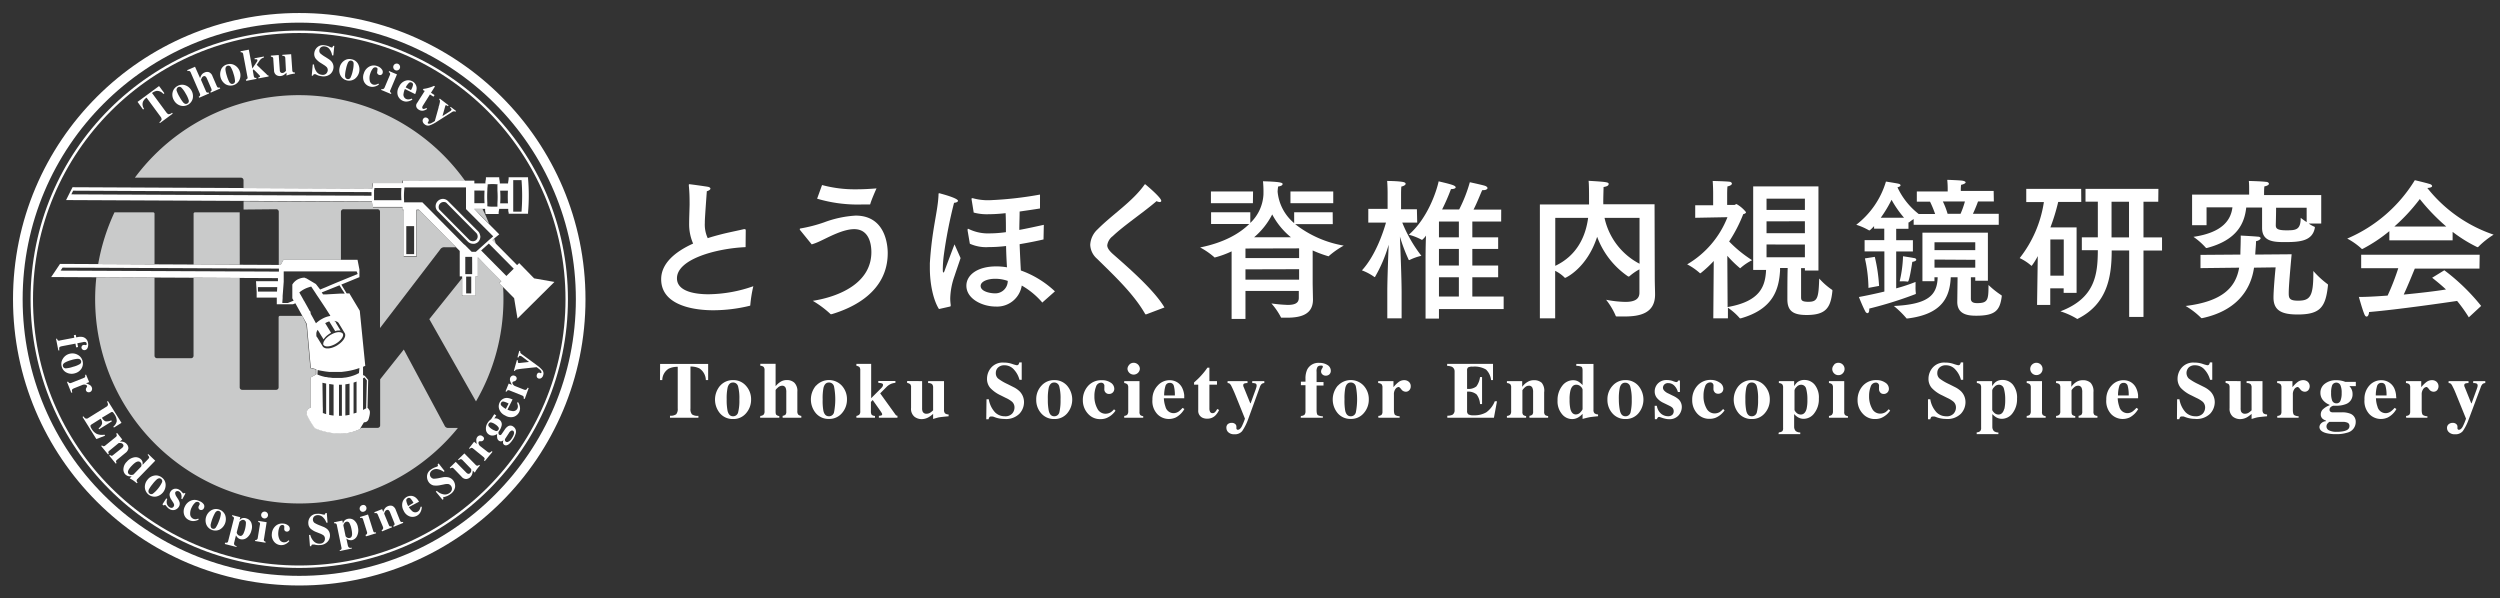 <svg id="レイヤー_1" data-name="レイヤー 1" xmlns="http://www.w3.org/2000/svg" viewBox="0 0 490.72 117.47"><rect x="0" y="0" width="490.72" height="117.47" fill="#333333" stroke="none"/><defs><style>.cls-1{fill:#fff;}.cls-2,.cls-3,.cls-5{fill:none;}.cls-2,.cls-3{stroke:#fff;stroke-miterlimit:10;}.cls-2{stroke-width:0.48px;}.cls-3{stroke-width:1.89px;}.cls-4{fill:#c9caca;}</style></defs><path class="cls-1" d="M129.57,71.44H139V74.6h-.45a2.84,2.84,0,0,0-1.27-2.29,3.85,3.85,0,0,0-1.75-.36v8.24a1.6,1.6,0,0,0,.3,1.15,1.93,1.93,0,0,0,1.26.28V82h-5.58v-.4a1.85,1.85,0,0,0,1.22-.29,1.59,1.59,0,0,0,.3-1.14V72a4,4,0,0,0-1.76.36A2.66,2.66,0,0,0,130,74.6h-.45Z"/><path class="cls-1" d="M141.36,75.71a3.3,3.3,0,0,1,2.53-1.1,3.26,3.26,0,0,1,2.54,1.12,3.91,3.91,0,0,1,1,2.7,4,4,0,0,1-1,2.7,3.21,3.21,0,0,1-2.55,1.12,3.28,3.28,0,0,1-2.53-1.09,4.21,4.21,0,0,1,0-5.45Zm1.47,5c.18.68.53,1,1.06,1a1,1,0,0,0,1-.78,9.5,9.5,0,0,0,.24-2.54,9,9,0,0,0-.25-2.53,1,1,0,0,0-1-.78c-.53,0-.89.34-1.06,1a10.18,10.18,0,0,0-.18,2.3A10.66,10.66,0,0,0,142.83,80.73Z"/><path class="cls-1" d="M149.24,81.64a1.08,1.08,0,0,0,.63-.23.93.93,0,0,0,.2-.71v-8a1,1,0,0,0-.16-.66,1.08,1.08,0,0,0-.67-.25v-.38h3v4.4a4.12,4.12,0,0,1,1-.89,2.28,2.28,0,0,1,1.19-.32,2.13,2.13,0,0,1,1.49.52,2.28,2.28,0,0,1,.59,1.79V80.7a1,1,0,0,0,.18.69,1.3,1.3,0,0,0,.6.25V82h-3.67v-.38a1.09,1.09,0,0,0,.57-.23.94.94,0,0,0,.15-.65V77a2.28,2.28,0,0,0-.1-.8.72.72,0,0,0-.73-.49,1.32,1.32,0,0,0-.84.38c-.28.25-.43.42-.43.51v4.19c0,.34.05.56.16.65a1.09,1.09,0,0,0,.57.23V82h-3.77Z"/><path class="cls-1" d="M160.18,75.71a3.45,3.45,0,0,1,5.07,0,3.91,3.91,0,0,1,1,2.7,4,4,0,0,1-1,2.7,3.21,3.21,0,0,1-2.55,1.12,3.26,3.26,0,0,1-2.53-1.09,4.21,4.21,0,0,1,0-5.45Zm1.46,5c.18.68.54,1,1.07,1a1,1,0,0,0,1-.78,13.24,13.24,0,0,0,0-5.07,1,1,0,0,0-1-.78c-.53,0-.88.34-1.06,1a10.33,10.33,0,0,0-.17,2.3A10.85,10.85,0,0,0,161.64,80.73Z"/><path class="cls-1" d="M168.1,81.64a1.21,1.21,0,0,0,.58-.26.94.94,0,0,0,.18-.68v-8a1,1,0,0,0-.16-.65,1.31,1.31,0,0,0-.6-.25v-.38H171v6.74l2-2a1.3,1.3,0,0,0,.25-.33.69.69,0,0,0,.08-.25.32.32,0,0,0-.21-.32,3.25,3.25,0,0,0-.72-.12v-.36h3.36v.36a3.58,3.58,0,0,0-.77.17,2.93,2.93,0,0,0-1,.67l-1.22,1.23,3,4.17a.67.67,0,0,0,.17.17.64.64,0,0,0,.22.06V82h-3.65v-.38a1.58,1.58,0,0,0,.49-.08.23.23,0,0,0,.16-.21.48.48,0,0,0-.06-.21,5.48,5.48,0,0,0-.32-.5l-1.48-2.1-.35.38V80.7a1.36,1.36,0,0,0,.13.7,1,1,0,0,0,.67.24V82H168.1Z"/><path class="cls-1" d="M181,74.81v5.31a1.54,1.54,0,0,0,.12.7.79.79,0,0,0,.79.39,1.3,1.3,0,0,0,.73-.24,3.71,3.71,0,0,0,.52-.43V76.1a1,1,0,0,0-.2-.69,1.17,1.17,0,0,0-.78-.22v-.38h3.12v5.64a1,1,0,0,0,.18.67,1.12,1.12,0,0,0,.72.23v.36c-1,.09-1.58.16-1.83.2s-.66.16-1.21.33v-1a5.28,5.28,0,0,1-.93.68,2.75,2.75,0,0,1-1.33.35,2.31,2.31,0,0,1-1.41-.48,2,2,0,0,1-.66-1.71v-4a.93.93,0,0,0-.16-.66,1.26,1.26,0,0,0-.61-.25v-.38Z"/><path class="cls-1" d="M193.64,78.37h.45a4.91,4.91,0,0,0,1.21,2.55,2.66,2.66,0,0,0,1.9.79,1.82,1.82,0,0,0,1.49-.54,1.79,1.79,0,0,0,.44-1.16,1.5,1.5,0,0,0-.46-1.14,5.25,5.25,0,0,0-1.23-.76l-1-.5a6.62,6.62,0,0,1-2.09-1.49,2.72,2.72,0,0,1-.61-1.81,3.33,3.33,0,0,1,.81-2.14,3,3,0,0,1,2.47-1,5,5,0,0,1,1.64.26,6.42,6.42,0,0,0,.91.26.38.38,0,0,0,.35-.15,1.15,1.15,0,0,0,.16-.4h.47v3.41h-.44a4.68,4.68,0,0,0-1.08-2,2.43,2.43,0,0,0-1.88-.85,1.72,1.72,0,0,0-1.23.43,1.41,1.41,0,0,0-.45,1.05,1.38,1.38,0,0,0,.43,1.11,9.77,9.77,0,0,0,1.86,1.1l1.15.58a4.73,4.73,0,0,1,1.24.86A3,3,0,0,1,201,79a3.3,3.3,0,0,1-.92,2.23,3.72,3.72,0,0,1-3,1,5.07,5.07,0,0,1-.94-.09,5.29,5.29,0,0,1-.94-.27l-.3-.11-.21,0a.5.5,0,0,0-.16,0,.35.35,0,0,0-.33.14,1.57,1.57,0,0,0-.16.4h-.45Z"/><path class="cls-1" d="M204.42,75.71a3.28,3.28,0,0,1,2.52-1.1,3.25,3.25,0,0,1,2.54,1.12,4.19,4.19,0,0,1,0,5.4,3.21,3.21,0,0,1-2.55,1.12,3.28,3.28,0,0,1-2.53-1.09,3.93,3.93,0,0,1-1-2.73A3.86,3.86,0,0,1,204.42,75.71Zm1.46,5c.18.68.53,1,1.06,1a1,1,0,0,0,1-.78,10,10,0,0,0,.23-2.54,9,9,0,0,0-.25-2.53,1,1,0,0,0-1-.78c-.53,0-.88.34-1.06,1a10.18,10.18,0,0,0-.18,2.3A10.66,10.66,0,0,0,205.88,80.73Z"/><path class="cls-1" d="M218,75.1a1.43,1.43,0,0,1,.72,1.23,1,1,0,0,1-.29.71,1,1,0,0,1-.72.29.9.9,0,0,1-.94-1v-.2a2.71,2.71,0,0,0,0-.29.61.61,0,0,0-.64-.72,1.06,1.06,0,0,0-1,.8,4.94,4.94,0,0,0-.31,1.83,4.87,4.87,0,0,0,.58,2.46,1.77,1.77,0,0,0,1.57,1,2,2,0,0,0,1.05-.28,3.17,3.17,0,0,0,.65-.59l.29.27a4,4,0,0,1-1.79,1.46,3.18,3.18,0,0,1-1.16.2,3.13,3.13,0,0,1-2.46-1.07,3.86,3.86,0,0,1-1-2.63,4.11,4.11,0,0,1,1-2.79,3.45,3.45,0,0,1,2.7-1.15A2.94,2.94,0,0,1,218,75.1Z"/><path class="cls-1" d="M220.67,81.64a1.11,1.11,0,0,0,.56-.2,1,1,0,0,0,.23-.74V76.1a1,1,0,0,0-.16-.65,1.09,1.09,0,0,0-.63-.26v-.38h3v6a.94.94,0,0,0,.15.65,1.1,1.1,0,0,0,.58.23V82h-3.73Zm1-10.08a1.22,1.22,0,0,1,1.71,0,1.18,1.18,0,0,1,.36.86,1.22,1.22,0,0,1-2.43,0A1.18,1.18,0,0,1,221.71,71.56Z"/><path class="cls-1" d="M227.29,75.63a3.08,3.08,0,0,1,2.31-1,2.82,2.82,0,0,1,1.46.4,2.7,2.7,0,0,1,1,1.13,4.33,4.33,0,0,1,.39,1.4c0,.27,0,.48,0,.62h-4a5.76,5.76,0,0,0,.31,1.63,1.66,1.66,0,0,0,1.62,1.29,1.79,1.79,0,0,0,1-.34,4.89,4.89,0,0,0,.74-.7l.36.22a4.22,4.22,0,0,1-1.68,1.66,3.27,3.27,0,0,1-1.43.3,3.15,3.15,0,0,1-2.16-.91,3.7,3.7,0,0,1-1-2.9A3.85,3.85,0,0,1,227.29,75.63Zm3.32,2a6.76,6.76,0,0,0-.21-1.93.77.77,0,0,0-.8-.55.84.84,0,0,0-.84.63,6.36,6.36,0,0,0-.25,1.85Z"/><path class="cls-1" d="M234.38,75.5v-.43l.51-.46c.27-.25.53-.5.77-.77A13.25,13.25,0,0,0,237,72.17h.39v2.64h1.49v.69h-1.49v4.71a1.46,1.46,0,0,0,.1.55.52.52,0,0,0,.51.34.67.67,0,0,0,.51-.22,2.59,2.59,0,0,0,.41-.6l.38.19a3.87,3.87,0,0,1-.66,1,2.16,2.16,0,0,1-1.64.71,2.06,2.06,0,0,1-1-.2,1.48,1.48,0,0,1-.8-1.45V75.5Z"/><path class="cls-1" d="M241,83.25a1.23,1.23,0,0,1,.78-.25,1,1,0,0,1,.66.22.65.65,0,0,1,.25.52l0,.35a.27.27,0,0,0,.08.18.27.27,0,0,0,.21.09c.27,0,.52-.22.76-.64a12.68,12.68,0,0,0,.63-1.54l-1.85-4.58c-.13-.33-.26-.63-.39-.92s-.25-.56-.39-.83a1.88,1.88,0,0,0-.34-.52.73.73,0,0,0-.44-.14v-.38h3.91v.38a2,2,0,0,0-.6.08.31.31,0,0,0-.23.33,1.25,1.25,0,0,0,0,.15c0,.06.06.17.12.32l1.25,3.08h.08l1-2.75c.05-.15.09-.28.12-.4a.86.86,0,0,0,.05-.3c0-.22-.07-.36-.22-.42a1.74,1.74,0,0,0-.64-.09v-.38h2.37v.38a.93.93,0,0,0-.5.16,1.52,1.52,0,0,0-.4.69L245,82.28a10.14,10.14,0,0,1-1.18,2.34,1.81,1.81,0,0,1-1.53.62,1.62,1.62,0,0,1-1.17-.38,1.14,1.14,0,0,1-.39-.83A.92.92,0,0,1,241,83.25Z"/><path class="cls-1" d="M255.35,81.64a1.17,1.17,0,0,0,.69-.21,1,1,0,0,0,.21-.73V75.61h-.9v-.69h.9v-.58a4.1,4.1,0,0,1,.34-1.8,2.45,2.45,0,0,1,2.4-1.31,2.84,2.84,0,0,1,1.58.42,1.31,1.31,0,0,1,.65,1.12.93.93,0,0,1-.28.71,1,1,0,0,1-.72.26.93.93,0,0,1-.64-.24.76.76,0,0,1-.27-.59,1.08,1.08,0,0,1,.18-.55,1.34,1.34,0,0,0,.17-.34.24.24,0,0,0-.14-.25.94.94,0,0,0-.3,0,.77.77,0,0,0-.59.22,1.58,1.58,0,0,0-.2,1v2h1.36v.69h-1.36v4.8c0,.54.08.87.23,1a2.12,2.12,0,0,0,1,.23V82h-4.35Z"/><path class="cls-1" d="M262.61,75.71a3.45,3.45,0,0,1,5.07,0,3.91,3.91,0,0,1,1,2.7,4,4,0,0,1-1,2.7,3.22,3.22,0,0,1-2.55,1.12,3.26,3.26,0,0,1-2.53-1.09,4.21,4.21,0,0,1,0-5.45Zm1.46,5c.18.68.54,1,1.07,1a1,1,0,0,0,1-.78,13.24,13.24,0,0,0,0-5.07,1,1,0,0,0-1-.78c-.53,0-.88.34-1.06,1a10.33,10.33,0,0,0-.17,2.3A10.85,10.85,0,0,0,264.07,80.73Z"/><path class="cls-1" d="M270.54,81.64a1.1,1.1,0,0,0,.63-.21.86.86,0,0,0,.19-.62l0-.46V76.1a1,1,0,0,0-.17-.67,1.09,1.09,0,0,0-.67-.24v-.38h3V76a5.77,5.77,0,0,1,1-1,1.79,1.79,0,0,1,1.13-.38,1.35,1.35,0,0,1,.87.31,1.09,1.09,0,0,1,.39.9,1.05,1.05,0,0,1-.28.76.89.89,0,0,1-.7.3,1.09,1.09,0,0,1-.87-.47c-.24-.31-.41-.46-.51-.46a.89.89,0,0,0-.63.38,1.73,1.73,0,0,0-.31,1.11v3c0,.52.07.84.22,1a1.7,1.7,0,0,0,.9.25V82h-4.17Z"/><path class="cls-1" d="M284.09,82v-.4a2.45,2.45,0,0,0,1-.18,1,1,0,0,0,.43-.92V72.94A1,1,0,0,0,285,72a2.59,2.59,0,0,0-.94-.18v-.4h9V74.6h-.38a3.36,3.36,0,0,0-1-2.07,4.4,4.4,0,0,0-2.6-.56,1.73,1.73,0,0,0-.91.15.72.72,0,0,0-.2.59v3.62a2.48,2.48,0,0,0,1.82-.48,3.88,3.88,0,0,0,.72-1.83h.4v5.29h-.4a3.39,3.39,0,0,0-.68-1.89,2.54,2.54,0,0,0-1.86-.54v3.79a.77.77,0,0,0,.26.67,2,2,0,0,0,1.05.18,4.63,4.63,0,0,0,2.45-.58,4.83,4.83,0,0,0,1.68-2.18h.43L293.24,82Z"/><path class="cls-1" d="M295.79,81.64a1.11,1.11,0,0,0,.63-.23,1,1,0,0,0,.2-.71V76.1a1,1,0,0,0-.16-.67,1.09,1.09,0,0,0-.67-.24v-.38h3v1.13a3.19,3.19,0,0,1,1-.94,2.28,2.28,0,0,1,1.28-.37,2.18,2.18,0,0,1,1.56.52A2.44,2.44,0,0,1,303.1,77v3.78a.92.92,0,0,0,.18.68,1.14,1.14,0,0,0,.6.2V82h-3.67v-.38a1.09,1.09,0,0,0,.57-.23.94.94,0,0,0,.15-.65V77a2,2,0,0,0-.11-.8.7.7,0,0,0-.72-.49,1.12,1.12,0,0,0-.75.3,2.53,2.53,0,0,0-.52.59v4.19a.94.94,0,0,0,.15.65,1.18,1.18,0,0,0,.58.23V82h-3.77Z"/><path class="cls-1" d="M306.67,75.7a2.68,2.68,0,0,1,2.12-1.07,2,2,0,0,1,1.1.31,4.12,4.12,0,0,1,.75.65V72.73c0-.4-.08-.64-.23-.74a2.33,2.33,0,0,0-1-.17v-.38h3.37v9a.91.91,0,0,0,.19.67,1.11,1.11,0,0,0,.71.23v.36c-.87.09-1.44.15-1.69.2s-.7.15-1.35.33v-1a4.16,4.16,0,0,1-.81.68,2.38,2.38,0,0,1-1.25.35,2.55,2.55,0,0,1-2-1,3.86,3.86,0,0,1-.85-2.64A4.49,4.49,0,0,1,306.67,75.7Zm3.57,5.2c.27-.3.4-.51.4-.63V76.46a1.06,1.06,0,0,0-.34-.56,1.2,1.2,0,0,0-.92-.38c-.55,0-.93.39-1.13,1.16a7.15,7.15,0,0,0-.16,1.75,8.26,8.26,0,0,0,.15,1.82c.19.73.55,1.1,1.09,1.1A1.2,1.2,0,0,0,310.24,80.9Z"/><path class="cls-1" d="M316.54,75.71a3.28,3.28,0,0,1,2.52-1.1,3.25,3.25,0,0,1,2.54,1.12,4.19,4.19,0,0,1,0,5.4,3.21,3.21,0,0,1-2.55,1.12,3.28,3.28,0,0,1-2.53-1.09,3.93,3.93,0,0,1-1-2.73A3.86,3.86,0,0,1,316.54,75.71Zm1.46,5c.18.68.53,1,1.06,1a1,1,0,0,0,1-.78,10,10,0,0,0,.23-2.54A9,9,0,0,0,320,75.9a1,1,0,0,0-1-.78c-.53,0-.88.34-1.06,1a10.18,10.18,0,0,0-.18,2.3A10.66,10.66,0,0,0,318,80.73Z"/><path class="cls-1" d="M324.79,79.65h.43a2.49,2.49,0,0,0,.86,1.58,2.15,2.15,0,0,0,1.28.47,1.25,1.25,0,0,0,.89-.27,1,1,0,0,0,.28-.72,1,1,0,0,0-.3-.72,2.55,2.55,0,0,0-.54-.34l-1.17-.57a3.56,3.56,0,0,1-1.31-1,2,2,0,0,1-.41-1.25,2.2,2.2,0,0,1,.64-1.57,2.33,2.33,0,0,1,1.77-.66,3.79,3.79,0,0,1,1.06.16A3.82,3.82,0,0,0,329,75a.38.38,0,0,0,.27-.08.64.64,0,0,0,.14-.23h.34v2.26h-.4a2.77,2.77,0,0,0-.72-1.27,1.66,1.66,0,0,0-1.18-.48,1,1,0,0,0-.78.29.91.91,0,0,0-.25.62.86.86,0,0,0,.23.55,2.32,2.32,0,0,0,.84.58l.85.42a4.47,4.47,0,0,1,1.17.74,2.08,2.08,0,0,1,.61,1.5,2.52,2.52,0,0,1-.63,1.63,2.33,2.33,0,0,1-1.89.75,2.7,2.7,0,0,1-.63-.07,5.14,5.14,0,0,1-.79-.22l-.27-.09-.17-.06h-.09a.3.3,0,0,0-.23.1,2.47,2.47,0,0,0-.22.35h-.37Z"/><path class="cls-1" d="M337.55,75.1a1.43,1.43,0,0,1,.72,1.23A1,1,0,0,1,338,77a1.08,1.08,0,0,1-1.25.16,1,1,0,0,1-.42-.89s0-.11,0-.2a2.71,2.71,0,0,0,0-.29.61.61,0,0,0-.64-.72,1.06,1.06,0,0,0-1,.8,4.94,4.94,0,0,0-.31,1.83,4.77,4.77,0,0,0,.58,2.46,1.77,1.77,0,0,0,1.57,1,2,2,0,0,0,1.05-.28,3.17,3.17,0,0,0,.64-.59l.29.27a4,4,0,0,1-1.78,1.46,3.22,3.22,0,0,1-1.16.2,3.13,3.13,0,0,1-2.46-1.07,3.86,3.86,0,0,1-.95-2.63,4.06,4.06,0,0,1,1-2.79,3.43,3.43,0,0,1,2.7-1.15A2.94,2.94,0,0,1,337.55,75.1Z"/><path class="cls-1" d="M341.32,75.71a3.3,3.3,0,0,1,2.53-1.1,3.26,3.26,0,0,1,2.54,1.12,3.91,3.91,0,0,1,1,2.7,4,4,0,0,1-1,2.7,3.21,3.21,0,0,1-2.55,1.12,3.28,3.28,0,0,1-2.53-1.09,4.21,4.21,0,0,1,0-5.45Zm1.47,5c.18.68.53,1,1.06,1a1,1,0,0,0,1-.78,9.5,9.5,0,0,0,.24-2.54,9,9,0,0,0-.25-2.53,1,1,0,0,0-1-.78c-.53,0-.89.34-1.06,1a10.18,10.18,0,0,0-.18,2.3A10.66,10.66,0,0,0,342.79,80.73Z"/><path class="cls-1" d="M349.17,84.87a1.19,1.19,0,0,0,.69-.24A.94.94,0,0,0,350,84V76.1a1,1,0,0,0-.17-.67,1.08,1.08,0,0,0-.66-.24v-.38h3v1a3.16,3.16,0,0,1,.62-.78,2.17,2.17,0,0,1,1.41-.45,2.59,2.59,0,0,1,2,.93,4,4,0,0,1,.82,2.76,4.42,4.42,0,0,1-.88,2.82,2.6,2.6,0,0,1-2.13,1.12,2.19,2.19,0,0,1-1.21-.38,3.13,3.13,0,0,1-.63-.56v1.32c0,.7,0,1.1,0,1.19a1.22,1.22,0,0,0,.32.84,1.45,1.45,0,0,0,.88.27v.32h-4.28Zm5.44-4.62a7.47,7.47,0,0,0,.16-1.79,7.69,7.69,0,0,0-.24-2.14,1,1,0,0,0-1-.8,1.2,1.2,0,0,0-.9.45,1.28,1.28,0,0,0-.39.64v3.8c0,.16.12.35.37.6a1.23,1.23,0,0,0,.86.36C354,81.37,354.41,81,354.61,80.25Z"/><path class="cls-1" d="M359,81.64a1.11,1.11,0,0,0,.56-.2,1,1,0,0,0,.23-.74V76.1a1,1,0,0,0-.16-.65,1.06,1.06,0,0,0-.63-.26v-.38h3v6a.94.94,0,0,0,.15.65,1.18,1.18,0,0,0,.58.23V82H359Zm1-10.08a1.21,1.21,0,0,1,.86-.35,1.21,1.21,0,0,1,.85,2.07,1.14,1.14,0,0,1-.85.36,1.18,1.18,0,0,1-.86-.36,1.19,1.19,0,0,1-.35-.86A1.21,1.21,0,0,1,360.07,71.56Z"/><path class="cls-1" d="M370.05,75.1a1.43,1.43,0,0,1,.72,1.23,1,1,0,0,1-1,1,1,1,0,0,1-.52-.13,1,1,0,0,1-.42-.89,1.64,1.64,0,0,1,0-.2v-.29a.61.61,0,0,0-.64-.72,1.07,1.07,0,0,0-1,.8,5.16,5.16,0,0,0-.31,1.83,4.87,4.87,0,0,0,.58,2.46,1.77,1.77,0,0,0,1.57,1,2,2,0,0,0,1.06-.28,3.46,3.46,0,0,0,.64-.59l.29.27a4,4,0,0,1-1.79,1.46,3.16,3.16,0,0,1-1.15.2,3.11,3.11,0,0,1-2.46-1.07,3.82,3.82,0,0,1-1-2.63,4.11,4.11,0,0,1,1-2.79,3.45,3.45,0,0,1,2.7-1.15A2.94,2.94,0,0,1,370.05,75.1Z"/><path class="cls-1" d="M378.44,78.37h.45a4.91,4.91,0,0,0,1.21,2.55,2.66,2.66,0,0,0,1.9.79,1.82,1.82,0,0,0,1.49-.54,1.79,1.79,0,0,0,.44-1.16,1.5,1.5,0,0,0-.46-1.14,5.25,5.25,0,0,0-1.23-.76l-1-.5a6.5,6.5,0,0,1-2.09-1.49,2.72,2.72,0,0,1-.61-1.81,3.33,3.33,0,0,1,.81-2.14,3,3,0,0,1,2.47-1,5,5,0,0,1,1.64.26,6.42,6.42,0,0,0,.91.26.38.38,0,0,0,.35-.15,1.15,1.15,0,0,0,.16-.4h.47v3.41h-.44a4.68,4.68,0,0,0-1.08-2,2.43,2.43,0,0,0-1.88-.85,1.71,1.71,0,0,0-1.23.43,1.41,1.41,0,0,0-.45,1.05,1.38,1.38,0,0,0,.43,1.11,9.77,9.77,0,0,0,1.86,1.1l1.15.58a4.73,4.73,0,0,1,1.24.86A3,3,0,0,1,385.8,79a3.3,3.3,0,0,1-.92,2.23,3.72,3.72,0,0,1-2.95,1,5.07,5.07,0,0,1-.94-.09,5.29,5.29,0,0,1-.94-.27l-.3-.11-.21,0a.5.5,0,0,0-.16,0,.35.35,0,0,0-.33.14,1.27,1.27,0,0,0-.16.4h-.45Z"/><path class="cls-1" d="M388,84.87a1.18,1.18,0,0,0,.68-.24.89.89,0,0,0,.19-.67V76.1a1,1,0,0,0-.17-.67,1.15,1.15,0,0,0-.67-.24v-.38h3v1a3.16,3.16,0,0,1,.63-.78,2.12,2.12,0,0,1,1.4-.45,2.61,2.61,0,0,1,2.05.93,4.08,4.08,0,0,1,.81,2.76,4.47,4.47,0,0,1-.87,2.82,2.63,2.63,0,0,1-2.13,1.12,2.22,2.22,0,0,1-1.22-.38,3.43,3.43,0,0,1-.63-.56v1.32c0,.7,0,1.1,0,1.19a1.22,1.22,0,0,0,.31.84,1.48,1.48,0,0,0,.88.27v.32H388Zm5.44-4.62a8,8,0,0,0,.16-1.79,7.64,7.64,0,0,0-.25-2.14,1,1,0,0,0-1-.8,1.16,1.16,0,0,0-.9.45,1.25,1.25,0,0,0-.4.64v3.8c0,.16.13.35.38.6a1.19,1.19,0,0,0,.85.36C392.82,81.37,393.21,81,393.41,80.25Z"/><path class="cls-1" d="M397.82,81.64a1.12,1.12,0,0,0,.57-.2,1,1,0,0,0,.23-.74V76.1a1,1,0,0,0-.16-.65,1.1,1.1,0,0,0-.64-.26v-.38h3v6a.94.94,0,0,0,.15.65,1.09,1.09,0,0,0,.57.23V82h-3.73Zm1.05-10.08a1.22,1.22,0,0,1,1.71,0,1.21,1.21,0,0,1,.35.86,1.19,1.19,0,0,1-.35.86,1.22,1.22,0,0,1-2.07-.86A1.18,1.18,0,0,1,398.87,71.56Z"/><path class="cls-1" d="M403.58,81.64a1.08,1.08,0,0,0,.63-.23.93.93,0,0,0,.2-.71V76.1a1,1,0,0,0-.16-.67,1.09,1.09,0,0,0-.67-.24v-.38h3v1.13a3.15,3.15,0,0,1,.95-.94,2.28,2.28,0,0,1,1.28-.37,2.18,2.18,0,0,1,1.56.52,2.44,2.44,0,0,1,.55,1.83v3.78a.92.92,0,0,0,.18.68,1.14,1.14,0,0,0,.6.2V82H408v-.38a1.09,1.09,0,0,0,.57-.23.94.94,0,0,0,.15-.65V77a2.28,2.28,0,0,0-.1-.8.72.72,0,0,0-.73-.49,1.08,1.08,0,0,0-.74.3,2.38,2.38,0,0,0-.53.59v4.19c0,.34.05.56.16.65a1.09,1.09,0,0,0,.57.23V82h-3.77Z"/><path class="cls-1" d="M414.52,75.63a3.08,3.08,0,0,1,2.31-1,2.82,2.82,0,0,1,1.46.4,2.7,2.7,0,0,1,1,1.13,4.1,4.1,0,0,1,.39,1.4c0,.27,0,.48,0,.62h-4a5.76,5.76,0,0,0,.31,1.63,1.67,1.67,0,0,0,1.62,1.29,1.79,1.79,0,0,0,1-.34,4.89,4.89,0,0,0,.74-.7l.36.22a4.22,4.22,0,0,1-1.68,1.66,3.27,3.27,0,0,1-1.43.3,3.15,3.15,0,0,1-2.16-.91,3.74,3.74,0,0,1-1-2.9A3.85,3.85,0,0,1,414.52,75.63Zm3.32,2a6.76,6.76,0,0,0-.21-1.93.77.77,0,0,0-.8-.55.84.84,0,0,0-.84.63,6.36,6.36,0,0,0-.25,1.85Z"/><path class="cls-1" d="M427.34,78.37h.46a4.9,4.9,0,0,0,1.2,2.55,2.69,2.69,0,0,0,1.91.79,1.83,1.83,0,0,0,1.49-.54,1.85,1.85,0,0,0,.44-1.16,1.54,1.54,0,0,0-.46-1.14,5.62,5.62,0,0,0-1.24-.76l-1-.5a6.68,6.68,0,0,1-2.1-1.49,2.77,2.77,0,0,1-.61-1.81,3.33,3.33,0,0,1,.81-2.14,3,3,0,0,1,2.48-1,5.07,5.07,0,0,1,1.64.26,7,7,0,0,0,.9.26.41.41,0,0,0,.36-.15,1.4,1.4,0,0,0,.15-.4h.47v3.41h-.43a4.89,4.89,0,0,0-1.08-2,2.46,2.46,0,0,0-1.88-.85,1.69,1.69,0,0,0-1.23.43,1.56,1.56,0,0,0,0,2.16,10.51,10.51,0,0,0,1.86,1.1l1.16.58a4.83,4.83,0,0,1,1.23.86,3,3,0,0,1,.86,2.16,3.35,3.35,0,0,1-.92,2.23,3.75,3.75,0,0,1-3,1,5,5,0,0,1-.94-.09,5.39,5.39,0,0,1-.95-.27l-.3-.11-.2,0a.56.56,0,0,0-.17,0,.35.35,0,0,0-.33.14,1.29,1.29,0,0,0-.15.4h-.46Z"/><path class="cls-1" d="M439.81,74.81v5.31a1.57,1.57,0,0,0,.11.7.8.8,0,0,0,.79.39,1.3,1.3,0,0,0,.73-.24,3.71,3.71,0,0,0,.52-.43V76.1a1,1,0,0,0-.19-.69,1.18,1.18,0,0,0-.79-.22v-.38h3.12v5.64a1,1,0,0,0,.18.67,1.17,1.17,0,0,0,.72.23v.36c-1,.09-1.58.16-1.83.2s-.65.16-1.21.33v-1a5.67,5.67,0,0,1-.92.68,2.82,2.82,0,0,1-1.34.35,2.35,2.35,0,0,1-1.41-.48,2,2,0,0,1-.65-1.71v-4a1,1,0,0,0-.16-.66,1.35,1.35,0,0,0-.62-.25v-.38Z"/><path class="cls-1" d="M447,81.64a1.1,1.1,0,0,0,.63-.21.86.86,0,0,0,.19-.62l0-.46V76.1a1,1,0,0,0-.17-.67,1.09,1.09,0,0,0-.67-.24v-.38h3V76a5.77,5.77,0,0,1,1-1,1.79,1.79,0,0,1,1.13-.38,1.35,1.35,0,0,1,.87.31,1.21,1.21,0,0,1,.11,1.66.89.89,0,0,1-.7.3,1.09,1.09,0,0,1-.87-.47c-.24-.31-.41-.46-.51-.46a.89.89,0,0,0-.63.38,1.73,1.73,0,0,0-.32,1.11v3c0,.52.08.84.23,1a1.7,1.7,0,0,0,.9.25V82H447Z"/><path class="cls-1" d="M455.57,83.14a1.48,1.48,0,0,1,1-.47v-.1a2.43,2.43,0,0,1-.66-.36,1.11,1.11,0,0,1-.37-.88,1.38,1.38,0,0,1,.58-1.12,3.56,3.56,0,0,1,1.13-.65v-.11a3.14,3.14,0,0,1-1.29-.92,2.2,2.2,0,0,1-.49-1.44,2.17,2.17,0,0,1,.86-1.76,3.52,3.52,0,0,1,2.31-.7,4.46,4.46,0,0,1,1,.11,3.36,3.36,0,0,1,.71.22h2.07v.83h-1.27a2.1,2.1,0,0,1,.47.7,2.2,2.2,0,0,1,.16.86,2,2,0,0,1-1.4,2,5,5,0,0,1-1.82.29H458a1.11,1.11,0,0,0-.48.25.64.64,0,0,0-.26.51.49.49,0,0,0,.13.37.67.67,0,0,0,.36.16,4.28,4.28,0,0,0,.49,0l.58,0h1a4.35,4.35,0,0,1,1.46.25,1.67,1.67,0,0,1,1.12,1.65,2.14,2.14,0,0,1-1.68,2.1,7.1,7.1,0,0,1-2.23.29,7.5,7.5,0,0,1-1.9-.21c-.87-.24-1.31-.65-1.31-1.22A1.08,1.08,0,0,1,455.57,83.14Zm1.61,1.34a3.13,3.13,0,0,0,1.49.28,6.36,6.36,0,0,0,1.44-.14c.71-.17,1.06-.49,1.06-1a.69.69,0,0,0-.3-.61,2.18,2.18,0,0,0-1.1-.2h-2.56a2.46,2.46,0,0,0-.36.34.93.93,0,0,0-.19.53A.84.84,0,0,0,457.18,84.48Zm.55-6a.87.87,0,0,0,.87.69.8.8,0,0,0,.81-.52,3.91,3.91,0,0,0,.23-1.51,3.62,3.62,0,0,0-.24-1.53.9.9,0,0,0-1.62,0,4.12,4.12,0,0,0-.21,1.5A4.08,4.08,0,0,0,457.73,78.49Z"/><path class="cls-1" d="M465.12,75.63a3.08,3.08,0,0,1,2.31-1,2.79,2.79,0,0,1,2.51,1.53,4.35,4.35,0,0,1,.38,1.4c0,.27.05.48.05.62h-4a5.44,5.44,0,0,0,.3,1.63,1.67,1.67,0,0,0,1.62,1.29,1.77,1.77,0,0,0,1-.34,4.46,4.46,0,0,0,.74-.7l.36.22a4.1,4.1,0,0,1-1.68,1.66,3.27,3.27,0,0,1-1.43.3,3.15,3.15,0,0,1-2.16-.91,3.74,3.74,0,0,1-1-2.9A3.85,3.85,0,0,1,465.12,75.63Zm3.33,2a6.67,6.67,0,0,0-.22-1.93.77.77,0,0,0-.8-.55.85.85,0,0,0-.84.63,6.36,6.36,0,0,0-.25,1.85Z"/><path class="cls-1" d="M472.27,81.64a1.1,1.1,0,0,0,.63-.21.91.91,0,0,0,.19-.62V76.1a.93.93,0,0,0-.17-.67,1.08,1.08,0,0,0-.66-.24v-.38h3V76a6.14,6.14,0,0,1,1-1,1.83,1.83,0,0,1,1.13-.38,1.31,1.31,0,0,1,.87.31,1.22,1.22,0,0,1,.12,1.66.91.91,0,0,1-.71.3,1.07,1.07,0,0,1-.86-.47c-.24-.31-.41-.46-.51-.46a.87.87,0,0,0-.63.38,1.73,1.73,0,0,0-.32,1.11v3c0,.52.08.84.23,1a1.65,1.65,0,0,0,.89.25V82h-4.16Z"/><path class="cls-1" d="M480.67,83.25a1.24,1.24,0,0,1,.79-.25,1,1,0,0,1,.65.22.66.66,0,0,1,.26.52l0,.35a.23.23,0,0,0,.08.18.25.25,0,0,0,.2.09c.27,0,.53-.22.76-.64a12.24,12.24,0,0,0,.64-1.54l-1.86-4.58c-.13-.33-.26-.63-.38-.92s-.26-.56-.4-.83a1.92,1.92,0,0,0-.33-.52.74.74,0,0,0-.45-.14v-.38h3.91v.38a2,2,0,0,0-.6.08.32.32,0,0,0-.23.33.56.56,0,0,0,0,.15c0,.06.06.17.12.32l1.24,3.08h.08l1-2.75.13-.4a1.17,1.17,0,0,0,.05-.3.41.41,0,0,0-.22-.42,1.8,1.8,0,0,0-.65-.09v-.38h2.37v.38a1,1,0,0,0-.5.16,1.61,1.61,0,0,0-.4.69l-2.34,6.24a9.82,9.82,0,0,1-1.17,2.34,1.83,1.83,0,0,1-1.54.62,1.58,1.58,0,0,1-1.16-.38,1.11,1.11,0,0,1-.4-.83A.92.92,0,0,1,480.67,83.25Z"/><path class="cls-1" d="M146.35,48.51c-5.64.24-13.47,2.32-13.47,6.12,0,2.77,4.07,3.13,6.19,3.13a27.23,27.23,0,0,0,8.8-1.58,25.55,25.55,0,0,0-.59,3.64c0,.12,0,.18-.15.21a30.28,30.28,0,0,1-7.08.87c-1.31,0-10.27,0-10.27-6.09,0-3.08,2.69-5.38,6.27-7a9.53,9.53,0,0,1-.78-3.94c0-1,.06-2.27.09-3.68,0-.95,0-2.29-.15-3.73v-.15c0-.09,0-.15.12-.15s2.57.33,3.65.51c.29.06.47.21.47.36s-.21.36-.71.51c-.39,5.43-.39,5.7-.39,6.21a6.32,6.32,0,0,0,.57,3c.86-.29,1.76-.53,2.68-.77,1.41-.36,3.26-.72,4.42-1a.33.33,0,0,1,.15,0c.15,0,.21.09.21.24Z"/><path class="cls-1" d="M157,45.1a.22.22,0,0,1,0-.15c0-.06,0-.09.2-.12a28.33,28.33,0,0,0,4.57-1.19,21.08,21.08,0,0,1,6.18-1.32c6,0,6.3,6.07,6.3,7.35,0,7.7-7,10.81-11,12a.33.33,0,0,1-.15,0,.16.16,0,0,1-.15-.09,19.91,19.91,0,0,0-3.41-2.53c5.29-.84,11.5-3.53,11.5-9.56,0-1.64-.48-4.51-3.37-4.51-2.24,0-5.08,1.61-6.72,2.36a11.17,11.17,0,0,1-1.62.63Zm4.36-8.78a24.49,24.49,0,0,0,6.69.84c1.23,0,2.54-.06,4-.18-.14.3-1,2.24-1.22,3.05,0,.08-.06.11-.18.11-.54,0-1,0-1.58,0A28,28,0,0,1,160.39,39Z"/><path class="cls-1" d="M185.27,50a23.91,23.91,0,0,0-.21,2.69c0,.47,0,.8.12.8s.21-.27.33-.62c.29-.78,1.64-4.39,1.85-4.9,0,0,.77,1.73,1.19,2.69-.24.74-.78,2.27-1.19,3.52a14.08,14.08,0,0,0-.84,4.36,9.4,9.4,0,0,0,.09,1.28c0,.06,0,.12,0,.18s0,.15-.18.18l-2.12.48c-1.13-1.76-1.79-5-1.79-8,0-.36,0-.69,0-1,.42-6.78,1.55-10,1.7-13.38,0-.24,0-.35.12-.35a1.1,1.1,0,0,1,.33.08s3.37.87,3.37,1.41c0,.21-.36.36-.77.39A91.33,91.33,0,0,0,185.27,50Zm18.87-9.08c-1.46.24-2.78.42-4,.6,0,1.22-.06,2.42-.06,3.61,1.64-.3,3.25-.66,4.81-1L204.83,47c-1.53.36-3.11.66-4.69.93.06,1.73.15,3.46.24,5.16a19.14,19.14,0,0,1,6.69,4.1l-2.36,2.09c-.06.06-.09.09-.12.09s-.06,0-.09-.09a15.24,15.24,0,0,0-3.94-3.23,4.9,4.9,0,0,1-5.14,4.12c-2.57,0-5.73-1.49-5.73-4.09,0-2.09,2.15-3.79,5.85-3.79a12.38,12.38,0,0,1,2.12.18c-.09-1.35-.15-2.75-.18-4.18a27.88,27.88,0,0,1-3.4.21,7.74,7.74,0,0,1-3.71-.66l-.44-2.57v-.15c0-.15,0-.21.08-.21a.43.43,0,0,1,.18.06,8.61,8.61,0,0,0,4.09.84,23.61,23.61,0,0,0,3.17-.24c0-1.25,0-2.51-.06-3.73a30.16,30.16,0,0,1-3.4.21,9.8,9.8,0,0,1-2.87-.33c0-.12-.42-2.6-.42-2.66s0-.15.12-.15a.33.33,0,0,1,.15,0,11.11,11.11,0,0,0,3.25.39,70.91,70.91,0,0,0,9.92-1.11Zm-8.78,13.8c-1.58,0-2.87.56-2.87,1.4,0,1.19,2.12,1.46,2.75,1.46a2.44,2.44,0,0,0,2.57-2.44A7.37,7.37,0,0,0,195.36,54.72Z"/><path class="cls-1" d="M225,61.7c-.06,0-.09,0-.12,0s-.06,0-.12-.11c-2.24-3.92-6.07-7.5-9.41-10.79A3.81,3.81,0,0,1,214,48.06,4.42,4.42,0,0,1,215.46,45c2.87-2.89,6.84-5.43,9.17-8.72.06-.09.12-.12.15-.12s3.16,2.6,3.16,3.26c0,.15-.12.24-.3.24a1.49,1.49,0,0,1-.62-.18c-2.48,2.15-6.45,4.81-8.6,6.87a2.7,2.7,0,0,0-1.08,1.79c0,.54.39,1.07,1.08,1.7,3.1,2.72,8.12,7.08,10.15,10.51Z"/><path class="cls-1" d="M261.61,44h-7.38a21.21,21.21,0,0,0,9.53,4.21,17,17,0,0,0-2.87,2,.16.16,0,0,1-.15.09,23.76,23.76,0,0,1-3.08-1.14v6.48c0,.18.06,3.08.06,3.08v.09c0,2.86-2.27,3.55-5.1,3.55-.3,0-.63,0-1,0-.12,0-.18,0-.21-.12a13.35,13.35,0,0,0-1.85-2.68,28.51,28.51,0,0,0,3.2.29c1.28,0,2.18-.29,2.18-1.37V57.11H244.47V62.6h-2.72V49.34a19,19,0,0,1-3.29,1.2.16.16,0,0,1-.15-.09,14.65,14.65,0,0,0-2.74-1.88c4.63-.93,7.7-2.69,9.64-4.6h-7.49v-2.3h7.7v2.09A8.31,8.31,0,0,0,248,38.2a21.39,21.39,0,0,0-.09-2.62c3.2.09,3.85.26,3.85.53s-.33.42-.89.51c0,.15-.06.36-.09,1a9.13,9.13,0,0,0,3.25,6.18V41.67h7.56Zm-15.68-4.12h-8.24l0-2.3h8.27Zm-1.46,8.9v1.88H255V48.75Zm0,4.09V54.9H255V52.84Zm8.92-6.3a14.57,14.57,0,0,1-3.67-4.48,14.54,14.54,0,0,1-3.55,4.48Zm8.31-6.69h-8.4v-2.3h8.4Z"/><path class="cls-1" d="M278.18,43.7h-2.93A27.32,27.32,0,0,0,279,50.21a10.53,10.53,0,0,0-2.33.83.11.11,0,0,1-.09,0c-.06,0-.06,0-.09-.09a32.7,32.7,0,0,1-1.7-4.5c.12,3.1.33,8.45.33,10.92v5.11h-2.81V57.23c0-2,.15-6.25.27-9.2a27.74,27.74,0,0,1-2.65,6.27q0,.09-.09.09a.23.23,0,0,1-.12-.06,10.36,10.36,0,0,0-2.39-1.26c2.63-2.86,4.15-7.37,4.72-9.37h-3.47V41h3.79V37.88s0-1.38-.09-2.36c0,0,1.92,0,3,.18.42.06.63.2.63.38s-.27.42-.84.54c-.06.51-.06,1.46-.06,1.46v3h3.11Zm16.48-.21H289v3.1h5.07v2.27H289v3.26h5.07v2.3H289v3.79h6.15v2.45H282.45v1.88h-2.63l0-11.56c0-.29,0-2.77.09-4.74a3.91,3.91,0,0,1-.75.83.11.11,0,0,1-.09,0,11.49,11.49,0,0,0-2.54-1c3.71-3.2,5.47-8.6,5.86-10.48.15.06,2,.44,2.86.77.3.12.48.27.48.42s-.27.33-.83.33h-.09a39.42,39.42,0,0,1-1.74,4h3.35a28.43,28.43,0,0,0,2.09-5.34c.24.05,2.45.53,3,.71.32.12.47.3.47.45s-.27.39-.74.39c-.09,0-.18,0-.27,0s-.9,2.21-1.73,3.82h5.43Zm-12.21,0v3.1h3.91v-3.1Zm0,5.37v3.26h3.91V48.86Zm0,5.56v3.79h3.91V54.42Z"/><path class="cls-1" d="M324.81,54.27c0,1.46.06,2.81.06,3.49v.06c0,3.74-3.08,4.3-6,4.3-.5,0-1,0-1.49,0-.18,0-.24-.06-.27-.21a14.07,14.07,0,0,0-1.85-3.07,22,22,0,0,0,3.76.42c1.79,0,2.78-.51,2.78-1.8V52.87a10.34,10.34,0,0,0-1.94,1.34.17.17,0,0,1-.15.06.23.23,0,0,1-.12,0,16.19,16.19,0,0,1-6.09-7.79c-2,6.18-6.18,8.06-6.27,8.06s-.09,0-.15-.09a7.14,7.14,0,0,0-1.82-1.29v9.32h-3V40.14h9.65v-.41c0-1.79,0-3.56-.09-4.24,3.49.21,3.94.27,3.94.62s-.42.51-1,.6c0,.33-.06,2-.06,3a1.71,1.71,0,0,1,0,.38h10.07Zm-19.53-11.5v9.41c4.42-2.09,6-6,6.45-9.41Zm9.67,0a13.32,13.32,0,0,0,6.87,9v-9Z"/><path class="cls-1" d="M356.94,53.1h-2.66v-.47h-.75c0,2,0,5.43,0,5.61,0,.6,0,1,1.44,1,1.79,0,2-.72,2.12-4.57a13.4,13.4,0,0,0,2.47,2.18c.12.06.12.12.12.24-.33,3.31-1.25,4.74-5.07,4.74-2.57,0-3.77-.74-3.77-3.07,0-1.76,0-4.51.06-6.15h-1.49a2.08,2.08,0,0,0,0,.41c-.21,3.71-1.28,7.65-7.73,9.47,0,0-.06,0-.09,0a.16.16,0,0,1-.15-.09,11.93,11.93,0,0,0-2.27-2v2.09H336.3l.09-11.26a22.88,22.88,0,0,1-2.54,2.36c-.06,0-.09.06-.12.06s-.06,0-.09-.06a11.91,11.91,0,0,0-2.47-1.7,18.58,18.58,0,0,0,7.91-9.26l-6.33.12V40.29l3.52,0V37.85s0-1.23-.09-2.33c0,0,2.57.06,3.26.15.3,0,.51.2.51.38s-.27.42-.87.54c-.06.57-.06,1.46-.06,1.46v2.18h1.4c.15,0,.27-.17.45-.17a6.5,6.5,0,0,1,1.85,1.58c0,.18-.21.33-.54.39a28.81,28.81,0,0,1-2.77,5.37,24.34,24.34,0,0,0,4.51,3.67,10.57,10.57,0,0,0-2.27,1.53s-.06.06-.09.06a23,23,0,0,1-2.51-2.45l.06,10.06c6.48-1.13,7.4-4.15,7.55-7.28h-2.53V36.59h12.81ZM346.75,39v2.21h7.53V39Zm0,4.45v2.33h7.53V43.43Zm0,4.54v2.51h7.53V48Z"/><path class="cls-1" d="M391.37,39.55h-3.11c-.18.51-.6,1.58-1,2.42h5.07v2.15H375.63V43a7.79,7.79,0,0,0-.84.6.16.16,0,0,1-.12.06.1.1,0,0,0-.06,0v1.25H372.2v2.24h3.28v2.21H372.2V56.6A34.14,34.14,0,0,0,376,55.34v.9a8.08,8.08,0,0,0,.06,1.31v.06c0,.09-.06.12-.15.15a77.1,77.1,0,0,1-9,2.81v.21c0,.45-.15.69-.36.69a.57.57,0,0,1-.42-.36c-.47-.84-1.25-2.81-1.25-2.81,1.76-.33,3.43-.69,5-1.07V49.34H366V47.13h3.86V44.89h-2v-.5c-.12.11-.78.83-.9.83a.11.11,0,0,1-.09,0,12.41,12.41,0,0,0-2.51-1.1,16.7,16.7,0,0,0,5.83-8.48s1.88.29,2.41.41c.3.06.45.18.45.33s-.18.27-.6.39A14.21,14.21,0,0,0,376.61,42h3.23a20.62,20.62,0,0,0-1-2.42h-2.59v-2h6.06V37a17,17,0,0,0-.09-1.7s2,.06,2.87.15c.47.06.74.21.74.35s-.3.36-.89.48a7.5,7.5,0,0,0-.06.93v.27h6.45ZM368,50.42a31.63,31.63,0,0,1,.84,5.7l-2.09.39v-.3a27.71,27.71,0,0,0-.69-5.49Zm5.74-7.68a20.9,20.9,0,0,1-2.45-3.52,24.85,24.85,0,0,1-2.12,3.52ZM390.2,55.11h-2.48v-.69h-.86c0,1.82,0,4,0,4.21,0,.66.48.87,1.22.87,2.12,0,2.24-.63,2.24-3.56a17.11,17.11,0,0,0,2.51,2c.09,0,.09.15.09.24-.36,2.72-1.22,3.79-5,3.79-1.46,0-3.73-.15-3.73-2.71V59.2l.06-4.78h-1.34c-.18,4-1.77,7.25-8.45,8.09-.24,0-.27,0-.27-.06a18.82,18.82,0,0,0-2.45-2.39c6.69-.33,8.51-2.06,8.6-5.64h-.63v.77h-2.36V45.67H390.2ZM373.54,50.3s1.61.24,2.18.36c.24,0,.42.17.42.32s-.21.33-.78.42c-.12.84-.6,3.88-.87,3.88h-.05a6.18,6.18,0,0,0-1.11-.06h-.45A24.14,24.14,0,0,0,373.54,50.3Zm6.18-2.75V49.1h8V47.55Zm0,3.4v1.59h8V51Zm1.64-11.4a14.28,14.28,0,0,1,.93,2.42h2.54a17.2,17.2,0,0,0,.86-2.42Z"/><path class="cls-1" d="M408.53,39.64H404a39.29,39.29,0,0,1-1.53,5h5.14V57.49h-2.54V56.6h-2.63v3.25h-2.59l.14-9.58a13.26,13.26,0,0,1-1.19,1.91.23.23,0,0,1-.12-.06,9.77,9.77,0,0,0-2.24-1.46,23.36,23.36,0,0,0,4.75-11h-3.46V37.07h10.78ZM402.46,47v7.11h2.63V47Zm21.18-7.4h-2.9v7h3.64v2.57h-3.64V62.21h-2.81V49.16H414.5c0,5.08-.81,10.45-6.6,13.38a.23.23,0,0,1-.12.06c-.06,0-.09,0-.15-.06a14.89,14.89,0,0,0-3.2-1.43c6.9-2.6,7.32-7.35,7.35-12h-3.14V46.59h3.14c0-1.55,0-4.77,0-7h-2.42V37.07h14.31Zm-9.17,0c0,2.18,0,5.4,0,7h3.43v-7Z"/><path class="cls-1" d="M442.44,52.54c-.69,4.69-3.74,8.54-10.19,9.91l-.09,0a.16.16,0,0,1-.15-.09,15.12,15.12,0,0,0-3-2.3c7.28-.89,9.85-3.67,10.51-7.52l-7.59.09v-2.6l7.83-.06c0-.84.06-1.91.06-2.78a8.84,8.84,0,0,0,0-.95s2.36.12,3.31.21c.42,0,.6.17.6.32s-.33.48-.9.57c0,.75-.12,1.76-.15,2.63l7.14-.06c-.27,3-.57,6.27-.57,7.61,0,1,.12,1.5,1.83,1.5,2.35,0,3-.81,3-5.38v-.45a17.66,17.66,0,0,0,2.78,2.57c.09,0,.09.18.09.27-.45,4.27-1.52,5.7-5.94,5.7-2.93,0-4.75-.65-4.75-3.31,0-1.28.24-4.21.42-5.94Zm13.19-8.66h-2.44a4.82,4.82,0,0,0,1.1.62.16.16,0,0,1,.09.15v.06c-.48,2.6-2.9,2.81-5.85,2.81-2.15,0-4.51-.06-4.51-2.78,0-.41,0-2.53,0-4h-3.11c-.33,3-1.7,6.36-7.73,7.94,0,0-.06,0-.09,0a.19.19,0,0,1-.15-.09,13.38,13.38,0,0,0-2.39-2.1c5.79-.86,7.35-3.37,7.65-5.79h-5.08v3.5h-2.84v-6h11.2l0-.8V37.1c0-.36,0-1-.06-1.58,0,0,2.54.06,3.37.18.36,0,.57.2.57.38s-.27.39-.89.51c-.06.54-.06,1.14-.06,1.14v.56h11.22Zm-8.86-3.11c0,1.32-.06,3.26-.06,3.44,0,.65.29,1,2.12,1s2.77-.09,2.77-2.45c0,0,.54.42,1.17.84V40.77Z"/><path class="cls-1" d="M476.47,36.92a28.06,28.06,0,0,0,13,9.14,16.37,16.37,0,0,0-3,2.39.16.16,0,0,1-.12.06s-.06,0-.09,0a27.77,27.77,0,0,1-4.84-3v1.67H469V45.37a29.75,29.75,0,0,1-5.2,3.46c-.06,0-.09.06-.15.06s-.05,0-.09-.06a13.34,13.34,0,0,0-2.83-2A28.76,28.76,0,0,0,474,35.37s1.91.44,3,.77c.24.09.39.24.39.39s-.24.33-.9.36Zm10.22,15.8H474c-.42,1-1.32,3.25-2.18,5.1,3.13-.3,6.15-.65,8.3-1-.84-.78-1.73-1.53-2.72-2.3l2.39-1.47a40,40,0,0,1,7.23,7l-2.42,2.24a29,29,0,0,0-2.3-3.22c-2.42.36-11.68,1.7-17.29,2.18,0,.44-.21.89-.45.89s-.36-.18-.54-.65c-.39-1-1-3.2-1-3.2,1.61,0,3.58-.12,5.64-.27a46.9,46.9,0,0,0,2.09-5.37h-7.28V50h23.26Zm-6.51-8.25a39.11,39.11,0,0,1-5.2-5.4,36.22,36.22,0,0,1-5,5.4Z"/><circle class="cls-2" cx="58.74" cy="58.74" r="52.5"/><circle class="cls-3" cx="58.74" cy="58.74" r="55.24"/><path class="cls-4" d="M94.42,42.33l1.11,1.11.47.47c-.39-1-.82-2-1.29-2.9H93.09l1.12,1.11Z"/><path class="cls-4" d="M97,46.83l-.39.36.7.7C97.25,47.54,97.15,47.18,97,46.83Z"/><polygon class="cls-5" points="90.68 58.08 93.26 58.09 93.26 57.84 93.28 54.3 93.76 54.31 93.76 54.06 93.76 53.53 93.77 51.94 93.78 50.79 90.7 54.64 90.69 57.83 90.68 58.08"/><path class="cls-5" d="M66.92,83.48V62.34a.28.28,0,0,0-.31-.31H59.34l.88,1.61.28,3.09L61,72.14v.09l.09,0,.11,0c.3.1.59.18.88.26l0,1L61,74.08V80a1.13,1.13,0,0,0-.79,1.37,2.33,2.33,0,0,0,.1.27A15.58,15.58,0,0,0,61.77,84l0,.05a13.06,13.06,0,0,0,5,1.07,8.58,8.58,0,0,0,3.2-.6c.22-.09.44-.17.65-.28l0,0,.13-.21H67.44A.49.49,0,0,1,66.92,83.48Z"/><polygon class="cls-5" points="37.99 51.94 37.99 54.52 47.05 54.56 47.05 51.98 37.99 51.94"/><path class="cls-5" d="M55.1,52h-.38v2.87a.27.27,0,0,0,.31.31H66.61a.27.27,0,0,0,.31-.31V51H55.64Z"/><path class="cls-4" d="M54.2,41.07a.49.49,0,0,1,.52.52V52h.38l.54-1H66.92v-2h0V41.59a.5.5,0,0,1,.53-.52h6.62a.49.49,0,0,1,.52.52v22.8L86.38,49a.93.93,0,0,1,.88-.47h2.22l-.39-.4L89,48l-6.68-6.75h-.49l0,9.09H79.25l0-9.09h-.22l0-.19c0-.12,0-.23,0-.35H77.79l-4.59,0,0-.13,0,0a.13.13,0,0,0,0-.06,8.52,8.52,0,0,1-.16-.88h-.23l-25-.12v1.61Z"/><path class="cls-4" d="M30,41.68H22.47a40.19,40.19,0,0,0-3.2,10.17l11.06,0V42A.28.28,0,0,0,30,41.68Z"/><path class="cls-4" d="M87.26,83.53l-8-14.92-4.64,5.84V76h0v7.46a.49.49,0,0,1-.52.52H70.82l-.13.21,0,0c-.21.11-.43.19-.65.28a8.58,8.58,0,0,1-3.2.6,13.06,13.06,0,0,1-5-1.07l0-.05a15.58,15.58,0,0,1-1.5-2.36,2.33,2.33,0,0,1-.1-.27A1.13,1.13,0,0,1,61,80V74.08L62,73.53l0-1c-.29-.08-.58-.16-.88-.26l-.11,0-.09,0v-.09l-.49-5.41-.28-3.09L59.34,62H55a.28.28,0,0,0-.31.32V76a.49.49,0,0,1-.52.52H47.57a.49.49,0,0,1-.52-.52V54.56l-9.06,0V69.79a.48.48,0,0,1-.52.52H30.85a.49.49,0,0,1-.52-.52V54.49l-11.42-.06A40.08,40.08,0,0,0,89.88,84H88.05A.75.75,0,0,1,87.26,83.53Z"/><path class="cls-4" d="M47.05,41.68H38.31A.28.28,0,0,0,38,42v9.95l9.06,0Z"/><path class="cls-4" d="M93.77,51.94v2.37h-.49v3.79H90.68V54.64l-6.41,8,9.16,16.15a39.89,39.89,0,0,0,5.39-19.89c0-.87,0-1.73-.08-2.59L98,55.56l.41-.4-2.68-2.7-1.81-1.84-.14.17Z"/><path class="cls-4" d="M47.8,35.37v1.57L73,37.06l0-.16q.06-.39.15-.78v0l0-.16,4.59,0H79c0-.11,0-.21,0-.31a.06.06,0,0,1,0,0l0-.2,12.3.06a40.07,40.07,0,0,0-64.83-.63H47.28A.49.49,0,0,1,47.8,35.37Z"/><polygon class="cls-1" points="93.78 50.79 93.91 50.62 93.78 50.49 93.78 50.79"/><path class="cls-1" d="M27,20l4.22-3.11,1.05,1.41-.2.15a1.6,1.6,0,0,0-1.33-.61,2.14,2.14,0,0,0-.9.42L32.6,22q.28.39.51.42a1.1,1.1,0,0,0,.66-.29l.13.18-2.5,1.84L31.27,24a1.05,1.05,0,0,0,.45-.53.85.85,0,0,0-.24-.61l-2.72-3.7a2.22,2.22,0,0,0-.67.75,1.46,1.46,0,0,0,.19,1.44l-.2.15Z"/><path class="cls-1" d="M33.88,18.13a1.85,1.85,0,0,1,.92-1.23,1.82,1.82,0,0,1,1.54-.17,2.18,2.18,0,0,1,1.22,1,2.23,2.23,0,0,1,.28,1.57,1.93,1.93,0,0,1-2.45,1.42,2.15,2.15,0,0,1-1.23-1A2.12,2.12,0,0,1,33.88,18.13Zm2.1,2c.28.28.54.34.8.19a.54.54,0,0,0,.26-.65,5.41,5.41,0,0,0-.59-1.29,5,5,0,0,0-.82-1.15.54.54,0,0,0-.69-.11.63.63,0,0,0-.23.79,5.93,5.93,0,0,0,.56,1.15A6.18,6.18,0,0,0,36,20.15Z"/><path class="cls-1" d="M39,19a.62.62,0,0,0,.27-.26.54.54,0,0,0-.06-.41l-1.76-4.07a.55.55,0,0,0-.24-.3.59.59,0,0,0-.39,0l-.08-.19,1.54-.67,1,2.25a2.44,2.44,0,0,1,.31-.69,1.29,1.29,0,0,1,.55-.42,1.16,1.16,0,0,1,.87-.07,1.28,1.28,0,0,1,.7.78l.83,1.92c.08.18.16.29.25.31a.71.71,0,0,0,.36,0l.08.19-1.87.82L41.29,18a.73.73,0,0,0,.25-.25c0-.07,0-.19-.07-.37l-.84-1.93a1.32,1.32,0,0,0-.24-.39.39.39,0,0,0-.47-.08.73.73,0,0,0-.35.38c-.09.19-.12.31-.1.35l.93,2.14c.07.17.15.28.22.3a.57.57,0,0,0,.34,0l.09.19-1.93.84Z"/><path class="cls-1" d="M43.39,13.65a1.79,1.79,0,0,1,1.16-1,1.84,1.84,0,0,1,1.54.17,2.25,2.25,0,0,1,1,1.28A2.23,2.23,0,0,1,47,15.7a1.93,1.93,0,0,1-2.7.85,2.33,2.33,0,0,1-.89-2.9ZM45,16.09c.21.33.45.45.73.36a.53.53,0,0,0,.4-.57,5.32,5.32,0,0,0-.29-1.39,5.3,5.3,0,0,0-.54-1.31.55.55,0,0,0-.65-.26c-.28.09-.41.33-.4.72a6,6,0,0,0,.28,1.25A6.27,6.27,0,0,0,45,16.09Z"/><path class="cls-1" d="M48.26,15.63a.67.67,0,0,0,.3-.2.56.56,0,0,0,0-.4l-.82-4.36a.51.51,0,0,0-.16-.34.68.68,0,0,0-.35-.07l0-.21,1.61-.3.69,3.69.88-1.3a.71.71,0,0,0,.11-.21.36.36,0,0,0,0-.14.15.15,0,0,0-.14-.15,2,2,0,0,0-.41,0l0-.2,1.83-.35,0,.2a2,2,0,0,0-.4.17,1.61,1.61,0,0,0-.47.47l-.54.8,2.09,2a.33.33,0,0,0,.11.08h.13l0,.21-2,.37,0-.2a.74.74,0,0,0,.26-.1c.06,0,.08-.08.07-.13a.41.41,0,0,0-.06-.11l-.22-.24-1-1-.15.24.18,1a.72.72,0,0,0,.15.37c0,.06.18.08.38.07l0,.2-2,.38Z"/><path class="cls-1" d="M54.71,10.8l.21,2.95a.81.81,0,0,0,.09.38.45.45,0,0,0,.45.19.72.72,0,0,0,.4-.16,2,2,0,0,0,.27-.26L56,11.43a.53.53,0,0,0-.13-.37.66.66,0,0,0-.45-.09v-.21l1.73-.12.22,3.13a.51.51,0,0,0,.12.36.62.62,0,0,0,.41.1l0,.2c-.54.09-.87.15-1,.19a6.15,6.15,0,0,0-.66.22l0-.57a3.38,3.38,0,0,1-.49.41,1.52,1.52,0,0,1-.73.25,1.31,1.31,0,0,1-.8-.21,1.12,1.12,0,0,1-.43-.93l-.15-2.19a.54.54,0,0,0-.11-.36.8.8,0,0,0-.36-.11v-.21Z"/><path class="cls-1" d="M61.39,12.65l.25,0a2.74,2.74,0,0,0,.52,1.48,1.49,1.49,0,0,0,1,.55,1,1,0,0,0,.86-.22,1.06,1.06,0,0,0,.31-.61.88.88,0,0,0-.19-.66,3.33,3.33,0,0,0-.64-.49L63,12.38a3.61,3.61,0,0,1-1.08-.94,1.5,1.5,0,0,1-.23-1,1.82,1.82,0,0,1,.56-1.14,1.65,1.65,0,0,1,1.43-.41,3.06,3.06,0,0,1,.9.23,2.76,2.76,0,0,0,.48.2.22.22,0,0,0,.21-.06A1,1,0,0,0,65.37,9l.25,0-.19,1.88-.24,0a2.68,2.68,0,0,0-.48-1.19,1.34,1.34,0,0,0-1-.58.93.93,0,0,0-.71.17.79.79,0,0,0-.31.55.77.77,0,0,0,.17.64,6,6,0,0,0,1,.71l.61.39a2.7,2.7,0,0,1,.63.55,1.66,1.66,0,0,1,.35,1.24,1.85,1.85,0,0,1-.63,1.19,2.09,2.09,0,0,1-1.7.41,3.06,3.06,0,0,1-.51-.1,2.49,2.49,0,0,1-.51-.21l-.16-.08-.11,0-.09,0a.19.19,0,0,0-.19.06.64.64,0,0,0-.11.22l-.25,0Z"/><path class="cls-1" d="M67.53,11.93a1.77,1.77,0,0,1,1.5-.29,1.8,1.8,0,0,1,1.25.9,2.32,2.32,0,0,1-.64,2.94,1.91,1.91,0,0,1-2.76-.59,2.14,2.14,0,0,1-.22-1.6A2.17,2.17,0,0,1,67.53,11.93Zm.2,2.91c0,.39.16.61.45.68a.56.56,0,0,0,.64-.31,5.61,5.61,0,0,0,.43-1.35,5.35,5.35,0,0,0,.16-1.41.54.54,0,0,0-.44-.54c-.28-.06-.52.08-.69.43a5.62,5.62,0,0,0-.37,1.23A5.72,5.72,0,0,0,67.73,14.84Z"/><path class="cls-1" d="M74.93,13.59a.8.8,0,0,1,.17.78.52.52,0,0,1-.28.32.47.47,0,0,1-.43,0,.44.44,0,0,1-.25-.16.5.5,0,0,1-.07-.54l0-.11a1.31,1.31,0,0,0,0-.15.34.34,0,0,0-.21-.49.61.61,0,0,0-.69.24,2.86,2.86,0,0,0-.48.92,2.66,2.66,0,0,0-.12,1.4,1,1,0,0,0,.66.8,1.14,1.14,0,0,0,.6,0,2.2,2.2,0,0,0,.44-.2l.11.19a2.25,2.25,0,0,1-1.2.46,1.83,1.83,0,0,1-.65-.09,1.76,1.76,0,0,1-1.11-1,2.1,2.1,0,0,1,0-1.56,2.21,2.21,0,0,1,1-1.29A1.87,1.87,0,0,1,74.11,13,1.66,1.66,0,0,1,74.93,13.59Z"/><path class="cls-1" d="M74.89,17.47a.59.59,0,0,0,.34,0,.56.56,0,0,0,.28-.33l1-2.36a.54.54,0,0,0,.06-.37.68.68,0,0,0-.27-.27l.08-.19,1.54.65-1.28,3.05a.52.52,0,0,0-.07.37.63.63,0,0,0,.25.24l-.08.19-1.92-.8Zm2.72-4.94a.65.65,0,0,1,.51,0,.65.65,0,0,1,.36.37.67.67,0,0,1,0,.52.63.63,0,0,1-.37.36.65.65,0,0,1-.51,0,.65.65,0,0,1-.36-.37.67.67,0,0,1,.37-.88Z"/><path class="cls-1" d="M79.54,15.86a1.71,1.71,0,0,1,1.4.1,1.52,1.52,0,0,1,.61.57,1.5,1.5,0,0,1,.23.82,2.45,2.45,0,0,1-.17.8c0,.14-.1.25-.13.32l-2-1a3.08,3.08,0,0,0-.26.88.93.93,0,0,0,.46,1.06,1.05,1.05,0,0,0,.61.09,2,2,0,0,0,.54-.15l.12.2a2.3,2.3,0,0,1-1.25.39,1.77,1.77,0,0,1-.78-.22,1.8,1.8,0,0,1-.84-1,2.09,2.09,0,0,1,.25-1.7A2.1,2.1,0,0,1,79.54,15.86Zm1.13,1.83a3.26,3.26,0,0,0,.39-1,.42.42,0,0,0-.25-.48.47.47,0,0,0-.58.1,3.66,3.66,0,0,0-.6.84Z"/><path class="cls-1" d="M83,17.66l.12-.21.38-.06a5.63,5.63,0,0,0,.59-.14,6.3,6.3,0,0,0,1.1-.4l.19.12-.79,1.24.71.45-.21.32-.7-.44L83,20.75a.75.75,0,0,0-.11.29.27.27,0,0,0,.13.31.38.38,0,0,0,.31,0,1.79,1.79,0,0,0,.37-.16l.12.2a1.86,1.86,0,0,1-.62.3,1.21,1.21,0,0,1-1-.16,1.13,1.13,0,0,1-.4-.38.82.82,0,0,1,.06-.92l1.51-2.38Z"/><path class="cls-1" d="M83.51,23.06a.72.72,0,0,1,.43.15.51.51,0,0,1,.21.32.35.35,0,0,1-.06.32L84,24a.18.18,0,0,0,0,.22c.12.09.3.08.55,0a6.49,6.49,0,0,0,.8-.46l.74-2.65c0-.19.1-.37.14-.54s.07-.34.11-.5a.85.85,0,0,0,0-.34.47.47,0,0,0-.15-.22l.13-.16,1.73,1.32-.13.17a1.33,1.33,0,0,0-.29-.17.19.19,0,0,0-.22.07l0,.07a.85.85,0,0,0-.06.19l-.5,1.78,0,0,1.38-.87.2-.13a.68.68,0,0,0,.12-.12.24.24,0,0,0,.05-.26,1.25,1.25,0,0,0-.26-.26l.13-.16,1.05.8-.13.16a.54.54,0,0,0-.28-.09.83.83,0,0,0-.41.16l-3.14,2a5.76,5.76,0,0,1-1.32.63,1.05,1.05,0,0,1-.89-.24.92.92,0,0,1-.38-.57.65.65,0,0,1,.1-.5A.55.55,0,0,1,83.51,23.06Z"/><path class="cls-1" d="M11.19,66.47a.67.67,0,0,0,.19.35c.08.07.22.08.43,0l2.78-.53-.1-.49.38-.08.09.5.32-.06a2.34,2.34,0,0,1,1,0,1.38,1.38,0,0,1,1,1.18,1.57,1.57,0,0,1-.07.9.72.72,0,0,1-.54.48.55.55,0,0,1-.42-.08A.56.56,0,0,1,16,68.3a.53.53,0,0,1,.07-.37.41.41,0,0,1,.29-.21.53.53,0,0,1,.32,0c.12,0,.18.06.21,0s.11,0,.12-.1a.5.5,0,0,0,0-.17.39.39,0,0,0-.18-.29.82.82,0,0,0-.54,0l-1.11.22.14.74-.37.07-.14-.74-2.63.5c-.3.06-.47.14-.52.23a1.19,1.19,0,0,0,0,.6l-.21,0L11,66.51Z"/><path class="cls-1" d="M15.21,69.62A1.92,1.92,0,0,1,16,72.33a2.15,2.15,0,0,1-1.29.94,2.18,2.18,0,0,1-1.59-.11,1.77,1.77,0,0,1-1-1.19,1.84,1.84,0,0,1,.2-1.52,2.15,2.15,0,0,1,1.31-1A2.12,2.12,0,0,1,15.21,69.62Zm-2.47,1.55c-.33.2-.46.44-.38.72a.54.54,0,0,0,.57.41A5.06,5.06,0,0,0,14.32,72a4.68,4.68,0,0,0,1.32-.52.53.53,0,0,0,.27-.64c-.08-.28-.31-.42-.7-.41a5.77,5.77,0,0,0-1.26.26A5.4,5.4,0,0,0,12.74,71.17Z"/><path class="cls-1" d="M13.35,74.89a.63.63,0,0,0,.24.28.47.47,0,0,0,.36,0l.24-.09,2.2-.88A.53.53,0,0,0,16.7,74a.61.61,0,0,0,0-.4l.19-.07L17.5,75l-.64.25a3.45,3.45,0,0,1,.74.3,1,1,0,0,1,.43.51.74.74,0,0,1,0,.51.6.6,0,0,1-.39.39.59.59,0,0,1-.45,0,.5.5,0,0,1-.3-.3.59.59,0,0,1,.07-.54c.11-.19.15-.31.13-.36a.47.47,0,0,0-.33-.25,1,1,0,0,0-.64.07l-1.53.61c-.26.11-.41.21-.45.32a.83.83,0,0,0,.06.51l-.2.08L13.16,75Z"/><path class="cls-1" d="M16.2,81.84l.19-.12a1.21,1.21,0,0,0,.36.4.53.53,0,0,0,.56-.06l3.58-2.23a.52.52,0,0,0,.3-.49,1.1,1.1,0,0,0-.19-.49l.19-.12L23.85,83l-1.49.93-.12-.18a1.88,1.88,0,0,0,.68-1.09,2.43,2.43,0,0,0-.5-1.4c-.14-.22-.25-.35-.34-.38a.4.4,0,0,0-.34.08L20,82c.26.42.52.66.77.71a2.08,2.08,0,0,0,1.07-.2l.12.19-2.5,1.56-.11-.19a1.92,1.92,0,0,0,.68-.88,1.34,1.34,0,0,0-.28-1L18,83.29c-.16.1-.24.2-.25.32a1.17,1.17,0,0,0,.23.55,2.5,2.5,0,0,0,1,1,2.67,2.67,0,0,0,1.53.16l.12.2-1.72.66Z"/><path class="cls-1" d="M20,87.4a.64.64,0,0,0,.32.19.54.54,0,0,0,.38-.17l2-1.62a.54.54,0,0,0,.22-.3.53.53,0,0,0-.13-.38L23,85l1,1.27-.48.4a1.86,1.86,0,0,1,.74.08,1.35,1.35,0,0,1,.61.42,1.2,1.2,0,0,1,.33.86,1.39,1.39,0,0,1-.59.88L23,90.23c-.15.13-.23.23-.23.32a.67.67,0,0,0,.12.33l-.16.13-1.3-1.58.17-.13a.67.67,0,0,0,.3.17.53.53,0,0,0,.33-.17L23.86,88a1,1,0,0,0,.31-.33.38.38,0,0,0-.05-.48.59.59,0,0,0-.39-.22,1.65,1.65,0,0,0-.44,0l-1.8,1.48c-.15.12-.22.21-.23.29a.7.7,0,0,0,.11.33l-.16.13-1.33-1.62Z"/><path class="cls-1" d="M26.39,89.76a1.5,1.5,0,0,1,1.27.39,1.14,1.14,0,0,1,.32.55,2,2,0,0,1,0,.55l1.11-1.15c.15-.16.22-.29.19-.38a1.17,1.17,0,0,0-.31-.44l.14-.15,1.36,1.3L27,94a.54.54,0,0,0-.19.34.65.65,0,0,0,.2.37l-.14.15c-.38-.31-.63-.5-.75-.58s-.34-.21-.67-.39l.4-.41a2.56,2.56,0,0,1-.59,0,1.37,1.37,0,0,1-.64-.34A1.43,1.43,0,0,1,24.23,92a2.15,2.15,0,0,1,.68-1.39A2.49,2.49,0,0,1,26.39,89.76Zm-.58,3.46a.77.77,0,0,0,.41-.1l1.47-1.52a.62.62,0,0,0,.08-.36.66.66,0,0,0-.22-.5c-.23-.22-.53-.21-.9,0a4.06,4.06,0,0,0-.74.64,3.92,3.92,0,0,0-.64.79c-.21.37-.21.65,0,.86A.67.67,0,0,0,25.81,93.22Z"/><path class="cls-1" d="M30.29,93.35a1.82,1.82,0,0,1,1.48.38,1.76,1.76,0,0,1,.74,1.35,2.32,2.32,0,0,1-1.82,2.38,1.91,1.91,0,0,1-2.25-1.71,2.15,2.15,0,0,1,.48-1.54A2.13,2.13,0,0,1,30.29,93.35Zm-1.06,2.71q-.23.54.12.81a.54.54,0,0,0,.7,0,5.67,5.67,0,0,0,1-1,5.87,5.87,0,0,0,.75-1.2A.54.54,0,0,0,31.6,94q-.34-.27-.81.09a6.42,6.42,0,0,0-.86.95A6.24,6.24,0,0,0,29.23,96.06Z"/><path class="cls-1" d="M32.64,97.82l.2.13a1.41,1.41,0,0,0-.06,1,1.2,1.2,0,0,0,.47.6.69.69,0,0,0,.5.13.52.52,0,0,0,.34-.26.48.48,0,0,0,.07-.42,1.27,1.27,0,0,0-.15-.33l-.39-.61a2,2,0,0,1-.33-.84,1.07,1.07,0,0,1,.18-.71,1.21,1.21,0,0,1,.76-.56,1.33,1.33,0,0,1,1,.21,2,2,0,0,1,.45.39,1.66,1.66,0,0,0,.28.28.21.21,0,0,0,.15,0,.56.56,0,0,0,.13-.07l.16.1L35.77,98l-.19-.12a1.44,1.44,0,0,0,0-.82.89.89,0,0,0-.41-.57.56.56,0,0,0-.45-.09.51.51,0,0,0-.31.22.51.51,0,0,0,0,.33,1.38,1.38,0,0,0,.22.52l.29.45a2.62,2.62,0,0,1,.33.69,1.13,1.13,0,0,1-.16.89,1.39,1.39,0,0,1-.77.58,1.31,1.31,0,0,1-1.12-.2,1.42,1.42,0,0,1-.28-.22l-.3-.33-.1-.13-.07-.08,0,0a.19.19,0,0,0-.13,0l-.21.1L31.88,99Z"/><path class="cls-1" d="M40,99a.78.78,0,0,1,0,.79.51.51,0,0,1-.31.28.56.56,0,0,1-.44,0,.54.54,0,0,1-.22-.2.52.52,0,0,1,0-.55l.05-.1s0-.09.08-.14a.35.35,0,0,0,0-.32.37.37,0,0,0-.18-.19.6.6,0,0,0-.72.14,2.82,2.82,0,0,0-.6.83,2.6,2.6,0,0,0-.33,1.37,1,1,0,0,0,.53.88,1,1,0,0,0,.6.13,1.64,1.64,0,0,0,.46-.13l.08.2a2.17,2.17,0,0,1-1.25.28,1.81,1.81,0,0,1-.63-.18,1.71,1.71,0,0,1-1-1.15,2.12,2.12,0,0,1,.18-1.55,2.26,2.26,0,0,1,1.19-1.13,1.91,1.91,0,0,1,1.63.1A1.7,1.7,0,0,1,40,99Z"/><path class="cls-1" d="M41.56,100.12a1.82,1.82,0,0,1,1.53-.08,1.85,1.85,0,0,1,1.11,1.08,2.35,2.35,0,0,1-1.06,2.82,1.93,1.93,0,0,1-2.65-1,2.32,2.32,0,0,1,1.07-2.83Zm-.22,2.9c0,.39.07.63.35.74a.54.54,0,0,0,.67-.21,5.62,5.62,0,0,0,.62-1.28,5.19,5.19,0,0,0,.37-1.36.53.53,0,0,0-.35-.6c-.28-.11-.53,0-.76.32a8.49,8.49,0,0,0-.9,2.39Z"/><path class="cls-1" d="M44.21,106.5a.6.6,0,0,0,.4,0,.48.48,0,0,0,.19-.34l1.08-4.24a.48.48,0,0,0,0-.38.65.65,0,0,0-.32-.22l0-.21,1.61.41-.14.56a1.69,1.69,0,0,1,.44-.34,1.25,1.25,0,0,1,.82,0,1.51,1.51,0,0,1,1,.78,2.24,2.24,0,0,1,.06,1.6,2.54,2.54,0,0,1-.86,1.41,1.48,1.48,0,0,1-1.3.31,1.19,1.19,0,0,1-.6-.37,1.77,1.77,0,0,1-.27-.39l-.18.71-.15.64a.69.69,0,0,0,0,.5.83.83,0,0,0,.44.27l0,.17-2.31-.59Zm3.57-1.75a5.29,5.29,0,0,0,.49-2.12.56.56,0,0,0-.43-.57.61.61,0,0,0-.54.12c-.19.12-.29.22-.31.29l-.52,2a.53.53,0,0,0,.13.37.63.63,0,0,0,.41.31C47.31,105.28,47.57,105.13,47.78,104.75Z"/><path class="cls-1" d="M50.09,106a.6.6,0,0,0,.32-.07.51.51,0,0,0,.19-.38l.41-2.53a.56.56,0,0,0,0-.37c0-.08-.15-.14-.32-.2l0-.21,1.65.26-.52,3.27a.53.53,0,0,0,0,.38.67.67,0,0,0,.3.17l0,.21-2.05-.33Zm1.45-5.45a.64.64,0,0,1,.5-.12.67.67,0,0,1,.56.77.67.67,0,0,1-.27.44.67.67,0,1,1-.79-1.09Z"/><path class="cls-1" d="M56.53,103.12a.8.8,0,0,1,.35.72.54.54,0,0,1-.19.38.55.55,0,0,1-.42.13.53.53,0,0,1-.28-.1.51.51,0,0,1-.19-.51.54.54,0,0,1,0-.11.81.81,0,0,0,0-.16.35.35,0,0,0-.08-.32.37.37,0,0,0-.24-.1.59.59,0,0,0-.61.39,3.06,3.06,0,0,0-.24,1,2.67,2.67,0,0,0,.21,1.39,1,1,0,0,0,.83.62,1.15,1.15,0,0,0,.6-.11,1.85,1.85,0,0,0,.38-.3l.15.16a2.29,2.29,0,0,1-1.06.73,2,2,0,0,1-.65.07,1.79,1.79,0,0,1-1.32-.71,2.08,2.08,0,0,1-.41-1.49,2.24,2.24,0,0,1,.68-1.51,1.91,1.91,0,0,1,1.55-.52A1.66,1.66,0,0,1,56.53,103.12Z"/><path class="cls-1" d="M60.66,105l.25,0a2.64,2.64,0,0,0,.79,1.36,1.49,1.49,0,0,0,1.09.35,1,1,0,0,0,.8-.37,1,1,0,0,0,.19-.66.83.83,0,0,0-.31-.62,3.83,3.83,0,0,0-.72-.36l-.58-.23a3.75,3.75,0,0,1-1.23-.72,1.5,1.5,0,0,1-.42-1,1.85,1.85,0,0,1,.34-1.22,1.65,1.65,0,0,1,1.33-.67,2.84,2.84,0,0,1,.92.06,2.58,2.58,0,0,0,.52.1.19.19,0,0,0,.18-.1.44.44,0,0,0,.07-.22l.26,0,.16,1.89-.24,0a2.64,2.64,0,0,0-.69-1.08,1.41,1.41,0,0,0-1.09-.39,1,1,0,0,0-.66.3.86.86,0,0,0,.09,1.2,5.9,5.9,0,0,0,1.09.52l.67.27a2.73,2.73,0,0,1,.72.42,1.67,1.67,0,0,1,.58,1.15,1.82,1.82,0,0,1-.41,1.28,2.07,2.07,0,0,1-1.58.73,3.15,3.15,0,0,1-.53,0,3.1,3.1,0,0,1-.53-.1l-.18,0-.11,0h-.09a.2.2,0,0,0-.18.09.9.9,0,0,0-.07.23l-.25,0Z"/><path class="cls-1" d="M66.66,108a.65.65,0,0,0,.35-.2.54.54,0,0,0,0-.39l-.88-4.29a.51.51,0,0,0-.17-.34.66.66,0,0,0-.39-.06l0-.2,1.63-.34.12.56a1.66,1.66,0,0,1,.25-.5,1.28,1.28,0,0,1,.72-.4,1.43,1.43,0,0,1,1.21.28,2.23,2.23,0,0,1,.76,1.41,2.5,2.5,0,0,1-.16,1.64,1.49,1.49,0,0,1-1,.85,1.31,1.31,0,0,1-.7-.07,1.8,1.8,0,0,1-.41-.24l.15.72.14.65a.7.7,0,0,0,.27.42.79.79,0,0,0,.51,0l0,.17-2.34.49Zm2.45-3.13a4.2,4.2,0,0,0-.12-1,4.11,4.11,0,0,0-.37-1.14.54.54,0,0,0-.63-.32.67.67,0,0,0-.44.34.79.79,0,0,0-.15.39l.43,2.08a.57.57,0,0,0,.27.28.68.68,0,0,0,.51.1C68.92,105.57,69.08,105.32,69.11,104.89Z"/><path class="cls-1" d="M70.68,99.5a.61.61,0,0,1,.39-.33.63.63,0,0,1,.52,0,.64.64,0,0,1,.32.4.68.68,0,0,1-.44.84.63.63,0,0,1-.52,0,.69.69,0,0,1-.33-.4A.65.65,0,0,1,70.68,99.5ZM71.75,105a.62.62,0,0,0,.27-.2.52.52,0,0,0,0-.43L71.28,102a.55.55,0,0,0-.19-.32.72.72,0,0,0-.38,0l-.06-.2,1.59-.49,1,3.17c.05.18.12.29.19.32a.66.66,0,0,0,.34,0l.06.2-2,.6Z"/><path class="cls-1" d="M74.9,104.08a.6.6,0,0,0,.27-.25.52.52,0,0,0,0-.41l-1-2.37a.58.58,0,0,0-.23-.31.62.62,0,0,0-.4,0l-.07-.2L75,99.94l.24.57a1.77,1.77,0,0,1,.29-.68,1.31,1.31,0,0,1,.58-.46,1.25,1.25,0,0,1,.92-.06,1.38,1.38,0,0,1,.67.82l.8,2c.07.18.15.28.23.31a.62.62,0,0,0,.35,0l.08.19-1.89.78-.08-.19a.72.72,0,0,0,.25-.24.55.55,0,0,0-.06-.37l-.8-2a1.27,1.27,0,0,0-.23-.4.39.39,0,0,0-.47-.09.6.6,0,0,0-.32.31,1.38,1.38,0,0,0-.15.41l.89,2.16c.07.18.14.28.21.31a.84.84,0,0,0,.35,0l.08.2-1.94.79Z"/><path class="cls-1" d="M79,98.62a1.75,1.75,0,0,1,.87-1.1,1.55,1.55,0,0,1,.82-.19,1.51,1.51,0,0,1,.81.27,2.29,2.29,0,0,1,.56.59,2.72,2.72,0,0,1,.19.29l-2,1.06a3.3,3.3,0,0,0,.58.71.91.91,0,0,0,1.13.2,1,1,0,0,0,.42-.44,2.79,2.79,0,0,0,.18-.54h.23a2.27,2.27,0,0,1-.38,1.26,1.78,1.78,0,0,1-1.92.66,2.07,2.07,0,0,1-1.26-1.15A2.2,2.2,0,0,1,79,98.62Zm2.16.08a4.11,4.11,0,0,0-.62-.89.44.44,0,0,0-.54,0,.46.46,0,0,0-.24.53,3.59,3.59,0,0,0,.36,1Z"/><path class="cls-1" d="M85.54,96.5l.2-.15a2.6,2.6,0,0,0,1.4.7,1.45,1.45,0,0,0,1.11-.3,1,1,0,0,0,.46-.75.94.94,0,0,0-.2-.65.86.86,0,0,0-.59-.35,2.77,2.77,0,0,0-.8.09l-.61.12a3.82,3.82,0,0,1-1.43.07,1.62,1.62,0,0,1-.89-.59,1.87,1.87,0,0,1-.37-1.22,1.63,1.63,0,0,1,.74-1.28,3.22,3.22,0,0,1,.81-.45,5,5,0,0,0,.49-.19.22.22,0,0,0,.1-.19.78.78,0,0,0-.06-.23l.2-.16,1.17,1.5-.19.15a2.73,2.73,0,0,0-1.18-.53,1.36,1.36,0,0,0-1.11.27.93.93,0,0,0-.39.61.86.86,0,0,0,.72,1,5.86,5.86,0,0,0,1.2-.16l.7-.14a2.74,2.74,0,0,1,.84,0,1.65,1.65,0,0,1,1.11.65,1.87,1.87,0,0,1,.36,1.3A2.11,2.11,0,0,1,88.4,97a3.4,3.4,0,0,1-.45.28,3.07,3.07,0,0,1-.5.2l-.17.06-.11,0-.08,0a.24.24,0,0,0-.1.18,1,1,0,0,0,.07.23l-.2.15Z"/><path class="cls-1" d="M89.45,90.66l2.07,2.1a1,1,0,0,0,.32.23.44.44,0,0,0,.46-.15.74.74,0,0,0,.2-.38,2.77,2.77,0,0,0,0-.38L90.8,90.32a.59.59,0,0,0-.34-.2.7.7,0,0,0-.4.22l-.15-.14L91.15,89l2.2,2.23a.52.52,0,0,0,.34.19.64.64,0,0,0,.37-.19l.14.15c-.35.41-.56.68-.64.79s-.2.32-.36.6l-.4-.4a2.76,2.76,0,0,1-.1.63,1.57,1.57,0,0,1-.39.66,1.27,1.27,0,0,1-.75.36,1.13,1.13,0,0,1-.93-.42L89.09,92c-.13-.13-.24-.2-.32-.19a.64.64,0,0,0-.34.14l-.15-.15Z"/><path class="cls-1" d="M95,90.37a.66.66,0,0,0,.13-.34.54.54,0,0,0-.2-.3l-.2-.17-1.83-1.49a.61.61,0,0,0-.35-.17.65.65,0,0,0-.34.21L92.06,88l1-1.29.53.44a3.48,3.48,0,0,1-.1-.79,1.06,1.06,0,0,1,.23-.63.83.83,0,0,1,.44-.26.61.61,0,0,1,.53.15A.59.59,0,0,1,95,86a.52.52,0,0,1-.12.41.59.59,0,0,1-.5.21c-.22,0-.35,0-.38.06a.46.46,0,0,0-.06.4.94.94,0,0,0,.37.53l1.28,1c.22.18.39.26.5.24a1,1,0,0,0,.42-.3l.16.14L95.17,90.5Z"/><path class="cls-1" d="M98.75,87a.82.82,0,0,1,.08-.59l0,0a1.25,1.25,0,0,1-.37.2.62.62,0,0,1-.52-.1.78.78,0,0,1-.35-.61,2.09,2.09,0,0,1,0-.72l0,0a1.73,1.73,0,0,1-.81.31,1.21,1.21,0,0,1-.83-.21,1.24,1.24,0,0,1-.56-.93A2,2,0,0,1,95.72,83a2.33,2.33,0,0,1,.35-.44,2.43,2.43,0,0,1,.32-.26l.63-1,.39.25-.39.59a1.24,1.24,0,0,1,.47,0,1.11,1.11,0,0,1,.45.19,1.1,1.1,0,0,1,.51,1.26,2.82,2.82,0,0,1-.42.94.87.87,0,0,1-.1.14l-.07.1a.69.69,0,0,0,0,.3.33.33,0,0,0,.16.28.28.28,0,0,0,.21.05.29.29,0,0,0,.18-.12,1.82,1.82,0,0,0,.16-.22l.19-.27.31-.46a2.19,2.19,0,0,1,.56-.6.9.9,0,0,1,1.11,0,1.19,1.19,0,0,1,.47,1.42,4,4,0,0,1-.55,1.13,4.54,4.54,0,0,1-.67.82c-.38.33-.71.41-1,.23A.56.56,0,0,1,98.75,87Zm-1.51-2.42a.49.49,0,0,0,.59-.2.45.45,0,0,0,0-.53,2.33,2.33,0,0,0-.64-.57,2.22,2.22,0,0,0-.78-.36.46.46,0,0,0-.47.23.44.44,0,0,0,0,.54,2.41,2.41,0,0,0,.63.55A2.31,2.31,0,0,0,97.24,84.55Zm2.63,2.08a1.71,1.71,0,0,0,.58-.61,3.59,3.59,0,0,0,.38-.71c.13-.38.09-.64-.13-.79a.38.38,0,0,0-.37,0,1.09,1.09,0,0,0-.43.45l-.78,1.19a1.19,1.19,0,0,0,0,.27.48.48,0,0,0,.19.25A.45.45,0,0,0,99.87,86.63Z"/><path class="cls-1" d="M98,80.35a1.71,1.71,0,0,1,.1-1.4,1.52,1.52,0,0,1,.57-.61,1.5,1.5,0,0,1,.82-.23,2.45,2.45,0,0,1,.8.17l.32.13-1,2a3.08,3.08,0,0,0,.88.26.93.93,0,0,0,1.06-.46,1,1,0,0,0,.09-.61,2.52,2.52,0,0,0-.15-.54l.2-.12a2.31,2.31,0,0,1,.39,1.26,1.77,1.77,0,0,1-.22.77,1.8,1.8,0,0,1-1,.84,2.08,2.08,0,0,1-1.7-.25A2.13,2.13,0,0,1,98,80.35Zm1.83-1.14a3.89,3.89,0,0,0-1-.39.44.44,0,0,0-.48.26.45.45,0,0,0,.1.57,3.37,3.37,0,0,0,.84.61Z"/><path class="cls-1" d="M102.78,78.24a.69.69,0,0,0,0-.37.52.52,0,0,0-.28-.23l-.24-.1-2.19-.88a.58.58,0,0,0-.38-.06.62.62,0,0,0-.27.3l-.19-.08.62-1.53.63.25a3.72,3.72,0,0,1-.33-.72,1,1,0,0,1,0-.67.78.78,0,0,1,.34-.38.62.62,0,0,1,.55,0,.55.55,0,0,1,.33.3.48.48,0,0,1,0,.42.6.6,0,0,1-.42.35c-.21.06-.32.12-.34.17a.43.43,0,0,0,.06.4.93.93,0,0,0,.51.4l1.53.61c.26.11.45.14.54.09a.91.91,0,0,0,.32-.41l.2.07L103,78.31Z"/><path class="cls-1" d="M105.38,74a.72.72,0,0,1,0-.46.53.53,0,0,1,.22-.32.37.37,0,0,1,.32-.06l.18.08a.15.15,0,0,0,.11,0,.16.16,0,0,0,.07-.09c0-.15,0-.32-.22-.51a6.23,6.23,0,0,0-.73-.57l-2.74.29-.55.07-.5.08a1,1,0,0,0-.33.11.4.4,0,0,0-.14.21l-.2-.06.59-2.09.2.06a1.05,1.05,0,0,0,0,.33.18.18,0,0,0,.14.18.2.2,0,0,0,.08,0H102l1.84-.2v0l-1.31-1-.2-.13-.15-.07c-.12,0-.21,0-.26,0a1.3,1.3,0,0,0-.15.33l-.2-.05.36-1.27.2.06a.56.56,0,0,0,0,.29.87.87,0,0,0,.31.32l3,2.2a5.58,5.58,0,0,1,1.08,1,1.06,1.06,0,0,1,.1.92.92.92,0,0,1-.38.56.6.6,0,0,1-.51.09A.51.51,0,0,1,105.38,74Z"/><path class="cls-1" d="M72.21,80.08h-.07l.13-5.46v-.05l-.54-.64-.11-.14,0,0-.36-.16V72a2.51,2.51,0,0,0,.36-.17l.08,0L70.62,61l-2-3.34,0-.07-.58,0-.41-.68L67,55.86l3.55-1.46V52.89h0L70.18,51H55.64l-.54,1H54l-42.22-.2-.86,1.29-.87,1.29,43.75.21h.76l0,.6h-.77l-3.54,0,.13,2.06,0,.72,0,.26v.18l3.1,0h.85l0,.79v.52h3.19l.46-.19,1.15,2.08,1.1,2,.28,3.09L61,72.14v.09l.09,0,.11,0c.3.1.59.18.88.26l0,1L61,74.08V80a1.13,1.13,0,0,0-.79,1.37,2.33,2.33,0,0,0,.1.27A15.58,15.58,0,0,0,61.77,84l0,.05a13.06,13.06,0,0,0,5,1.07,8.58,8.58,0,0,0,3.2-.6c.22-.09.44-.17.65-.28l0,0,.56-.92.26-.43a.88.88,0,0,0,.91-.63c.31-1,.34-1.6.09-1.85ZM54,52.72h.75l0,.09v.13l0,.22v.15h-.73l-42.13-.19.39-.59Zm16.21,1.06-3.3,1.35-.28.12-.17.06-.16.07-.36.15-1,.42-1,.43-1.1.45L62,55.75l-1.43-.85-.45-.27-.06,0-.27-.13a.47.47,0,0,0-.09,0,2.84,2.84,0,0,0-.91.19,2.67,2.67,0,0,0-1.41,1.17.29.29,0,0,0,0,.09l0,1.26v1.34l.26.46h0l-1.12.46h-1.1v-.17l.06-.79v-.18h0l0-.26.05-.61h0l.16-2.15,0-.61,0-.35,0-.35,0-.59v-.14l4.35,0h.71l4.88,0,4.37,0Zm-2.83,3.38.12.2.17.27h-.28l-.43,0h-.19L64,57.79l-.59,0-.26-.39L66.64,56l.27.44.25.41ZM59.5,58.74l-.08-.15-.18-.32L59.09,58,59,57.85l-.09-.15-.08-.16-.08-.13a5.34,5.34,0,0,1,1.8-1c.2-.07.38-.12.54-.16h0l.09.14.1.15.48.72.19.29v0l.08.13,0,0,.08.12v0l0,0,.09.14.09.13.28.41,1,1.51.08.12,0,0,.09.14.11.16,1,1.56-.1.06a4.76,4.76,0,0,0-1.56.58l-.19.1a5.73,5.73,0,0,0-.62.44,3.65,3.65,0,0,0-.36.31l-.59-1.08-.4-.71-.06-.12L61,61.43l-.08-.16,0-.05,0-.1L60.76,61l-.1-.2-.27-.49-.61-1.09-.08-.15L59.62,59l0-.06ZM62.1,66v0a.36.36,0,0,1,0-.11l0-.07a1,1,0,0,1,0-.24.86.86,0,0,1,0-.22,1.4,1.4,0,0,1,.06-.24,2.69,2.69,0,0,1,.19-.38h0l.11.17v0l.09.14h0l.09.14.18.3.21.35.1.16.1.15.28.47a3.62,3.62,0,0,1,.68-.76l0,0a6.41,6.41,0,0,1,.57-.41l.19-.1,0-.08-.09-.15-.55-.9-.09-.15-.09-.15-.12-.2-.09-.14-.09-.15a4.23,4.23,0,0,1,.8-.35l.09.15.09.15.06.1.09.14.09.15.5.82.09.15.09.15.07.11a2.33,2.33,0,0,1,.49-.12l.22,0a1.9,1.9,0,0,1,.34,0l-.43-.7,0,0-.1-.17-.1-.17-.28-.46,0-.06-.09-.14h0L65.63,63l0,0h.09l.24.06.19.08a.78.78,0,0,1,.2.14.61.61,0,0,1,.13.15l0,0,.12.2.47.77.56.93h0l.09.15h0a1.06,1.06,0,0,1-.07.79,1.84,1.84,0,0,1-.16.31l-.12.17-.19.23a4.45,4.45,0,0,1-.83.7l-.17.12a4.88,4.88,0,0,1-.69.34,3.35,3.35,0,0,1-1,.25l-.21,0a1.19,1.19,0,0,1-.88-.31l0,0-1.12-1.84Zm7.89,14v1l-.59.18V75.1c.2-.07.4-.13.59-.21ZM63.36,80l-.07-4.87.73.16v6c-.22-.06-.43-.15-.65-.22V80Zm5.25.07v1.35c-.26.06-.53.1-.82.14V75.44a7.81,7.81,0,0,0,.82-.14Zm-4,.22v-4.9c.28,0,.57.08.87.11v6.07a8.74,8.74,0,0,1-.87-.14Zm1.93,0V75.52l.57,0v6.09h-.57Zm5.33-.21v.1l-.06,0-.25.13-.3.16V74.26l.27-.17.48.58ZM50.62,55.53v.16l0-.16Zm0,.83,3,0h.8l-.05.88h-.82l-2.91,0ZM62.35,72.63c.31.08.61.13.91.18s.5.09.75.12l.58.07c.3,0,.59,0,.87,0l.39,0,.33,0c.31,0,.62,0,.9,0l.7-.09a13.35,13.35,0,0,0,2.2-.48l.57-.19-.09,1v0l-.2.09-.27.14h0a6,6,0,0,1-.66.26l-.5.16c-.24.06-.47.12-.7.16l-.31.06c-.23,0-.47.06-.7.07l-.56,0c-.37,0-.72,0-1,0a2.4,2.4,0,0,1-.28,0l-.6-.08-.16,0L64,74l-.17,0-.58-.15-.38-.12-.37-.13-.2-.09v0Z"/><path class="cls-1" d="M63.55,67.73a.49.49,0,0,0,.12.13,1.07,1.07,0,0,0,.59.14,2.84,2.84,0,0,0,1-.22,3.66,3.66,0,0,0,.69-.34l.17-.11a3.75,3.75,0,0,0,.67-.56,2.41,2.41,0,0,0,.33-.4l0,0a1.42,1.42,0,0,0,.22-.5.88.88,0,0,0,0-.23.44.44,0,0,0-.06-.16h0a.55.55,0,0,0-.14-.12,1.28,1.28,0,0,0-.17-.1,1.44,1.44,0,0,0-.38-.06h-.22a2.55,2.55,0,0,0-.51.1,4.17,4.17,0,0,0-.8.34l-.19.1a4.54,4.54,0,0,0-.62.46,2.71,2.71,0,0,0-.66.8,1.07,1.07,0,0,0-.14.58.49.49,0,0,0,.06.17Z"/><path class="cls-1" d="M104.84,54.64l-2.93-3-.3.29-.11.11-4.85-4.9.46-.42L98,46l-2.5-2.51-1.11-1.11-.21-.22L93.09,41h2.13c0,.26,0,.53.09.79l0,.21h2.57l0-.12v-.08c0-.27.07-.53.11-.8h1.77c0,.25,0,.5.09.75v0l0,.2,3.8,0,0-.23v0a39.21,39.21,0,0,0,0-6.68v-.24l-3.81,0,0,.21s0,0,0,0c0,.31-.09.63-.12,1H98.11c0-.33-.07-.66-.12-1l0-.21H95.38l0,.2c0,.22-.06.43-.09.64s0,.24,0,.36H93.11v-.54H91.46L79.1,35.42l0,.2a.06.06,0,0,0,0,0c0,.1,0,.2,0,.31H77.81l-4.59,0,0,.16v0q-.09.39-.15.78l0,.16-58.68-.28h-.15l-.33.65-.36.71-.58,1.16,59.86.28H73a8.52,8.52,0,0,0,.16.88.13.13,0,0,1,0,.06l0,0,0,.13,4.59,0H79c0,.12,0,.23,0,.35l0,.19h.22l0,9.09h2.53l0-9.09h.49L89,48l.09.09,1.15,1.17v5h.48v3.79h2.58V54.3h.49V50.49l1.94,2,2.68,2.7-.41.4,1,1,1.92,1.94.66,4,7.25-7.19ZM81.29,49.88H79.75l0-5.49h1.54Zm-7.8-12.82,0-.16h.31l5,0a12.83,12.83,0,0,0,0,2.4l-4.75,0h-.63a1.48,1.48,0,0,1,0-.21c0-.22,0-.44,0-.67s0-.47,0-.71a.81.81,0,0,0,0-.16l0-.24C73.46,37.22,73.48,37.14,73.49,37.06Zm28.88-1.7a40,40,0,0,1,0,6.19h-1.63V35.36ZM92.68,51.68v.25h0v1.88H91.33V50.42h1.34Zm2.88-3.52.39-.35,4.89,4.93L99.4,54.17l-3.67-3.7-1.29-1.31ZM96.11,47l-.18.16-.32.29-.79.71-.73.65-.31.28-.25.22-.12.11,0,0h-.83l-1-1-.15-.16-.09-.09L91,47.89,89.7,46.57l-5.76-5.82-.24-.24-.25-.25-.55-.55-2.47,0H79.32l0-.36a12.84,12.84,0,0,1,.06-2.4,1,1,0,0,1,0-.16h1.07l4.44,0h.49l3.39,0h2.7v4.25l2.34,2.35,3,3-.46.41Zm-1-9.59a20.52,20.52,0,0,0,0,2.48h-2V37.4Zm4.61,2.5H98.18a18.64,18.64,0,0,0,0-2.48H99.7A22.8,22.8,0,0,0,99.71,39.91ZM97.64,36.3l0,.25c0,.29,0,.58,0,.87a18.66,18.66,0,0,1,0,2.48c0,.14,0,.28,0,.42l0,.25h0l-.24,0c-.23,0-.48,0-.74,0a6,6,0,0,1-1-.08h0l0-.25c0-.14,0-.28,0-.42a20.52,20.52,0,0,1,0-2.48q0-.42.06-.84v0l0-.25v-.06a7.32,7.32,0,0,1,1-.06,7.12,7.12,0,0,1,1,.07ZM72.92,37.71c0,.24,0,.47,0,.71L14,38.15l.36-.72ZM91.5,54.3h1v3.29h-1Z"/><path class="cls-1" d="M93.84,45.39l-2-2-.27-.27L91.45,43l-.18-.17L89.47,41l-.2-.2L89,40.53l0,0-.25-.25-.81-.81a1.41,1.41,0,0,0-1-.43h0a1.43,1.43,0,0,0-1,.42,1.4,1.4,0,0,0-.43,1,1.37,1.37,0,0,0,.42,1l3.34,3.37.17.18.17.17.55.55,1.67,1.69a1.45,1.45,0,0,0,1,.43,1.47,1.47,0,0,0,.29,0,1.45,1.45,0,0,0,.74-.37,1.5,1.5,0,0,0,.43-1,1.35,1.35,0,0,0-.08-.4A1.43,1.43,0,0,0,93.84,45.39Zm-1.22,1.94a.85.85,0,0,1-.5-.25l-1.79-1.81-.42-.42-.18-.18-.17-.17-3.34-3.38a1,1,0,0,1,1.36-1.35l3.34,3.38.17.17.18.18,2.22,2.23a1,1,0,0,1,.27.68.93.93,0,0,1-1.14.92Z"/></svg>